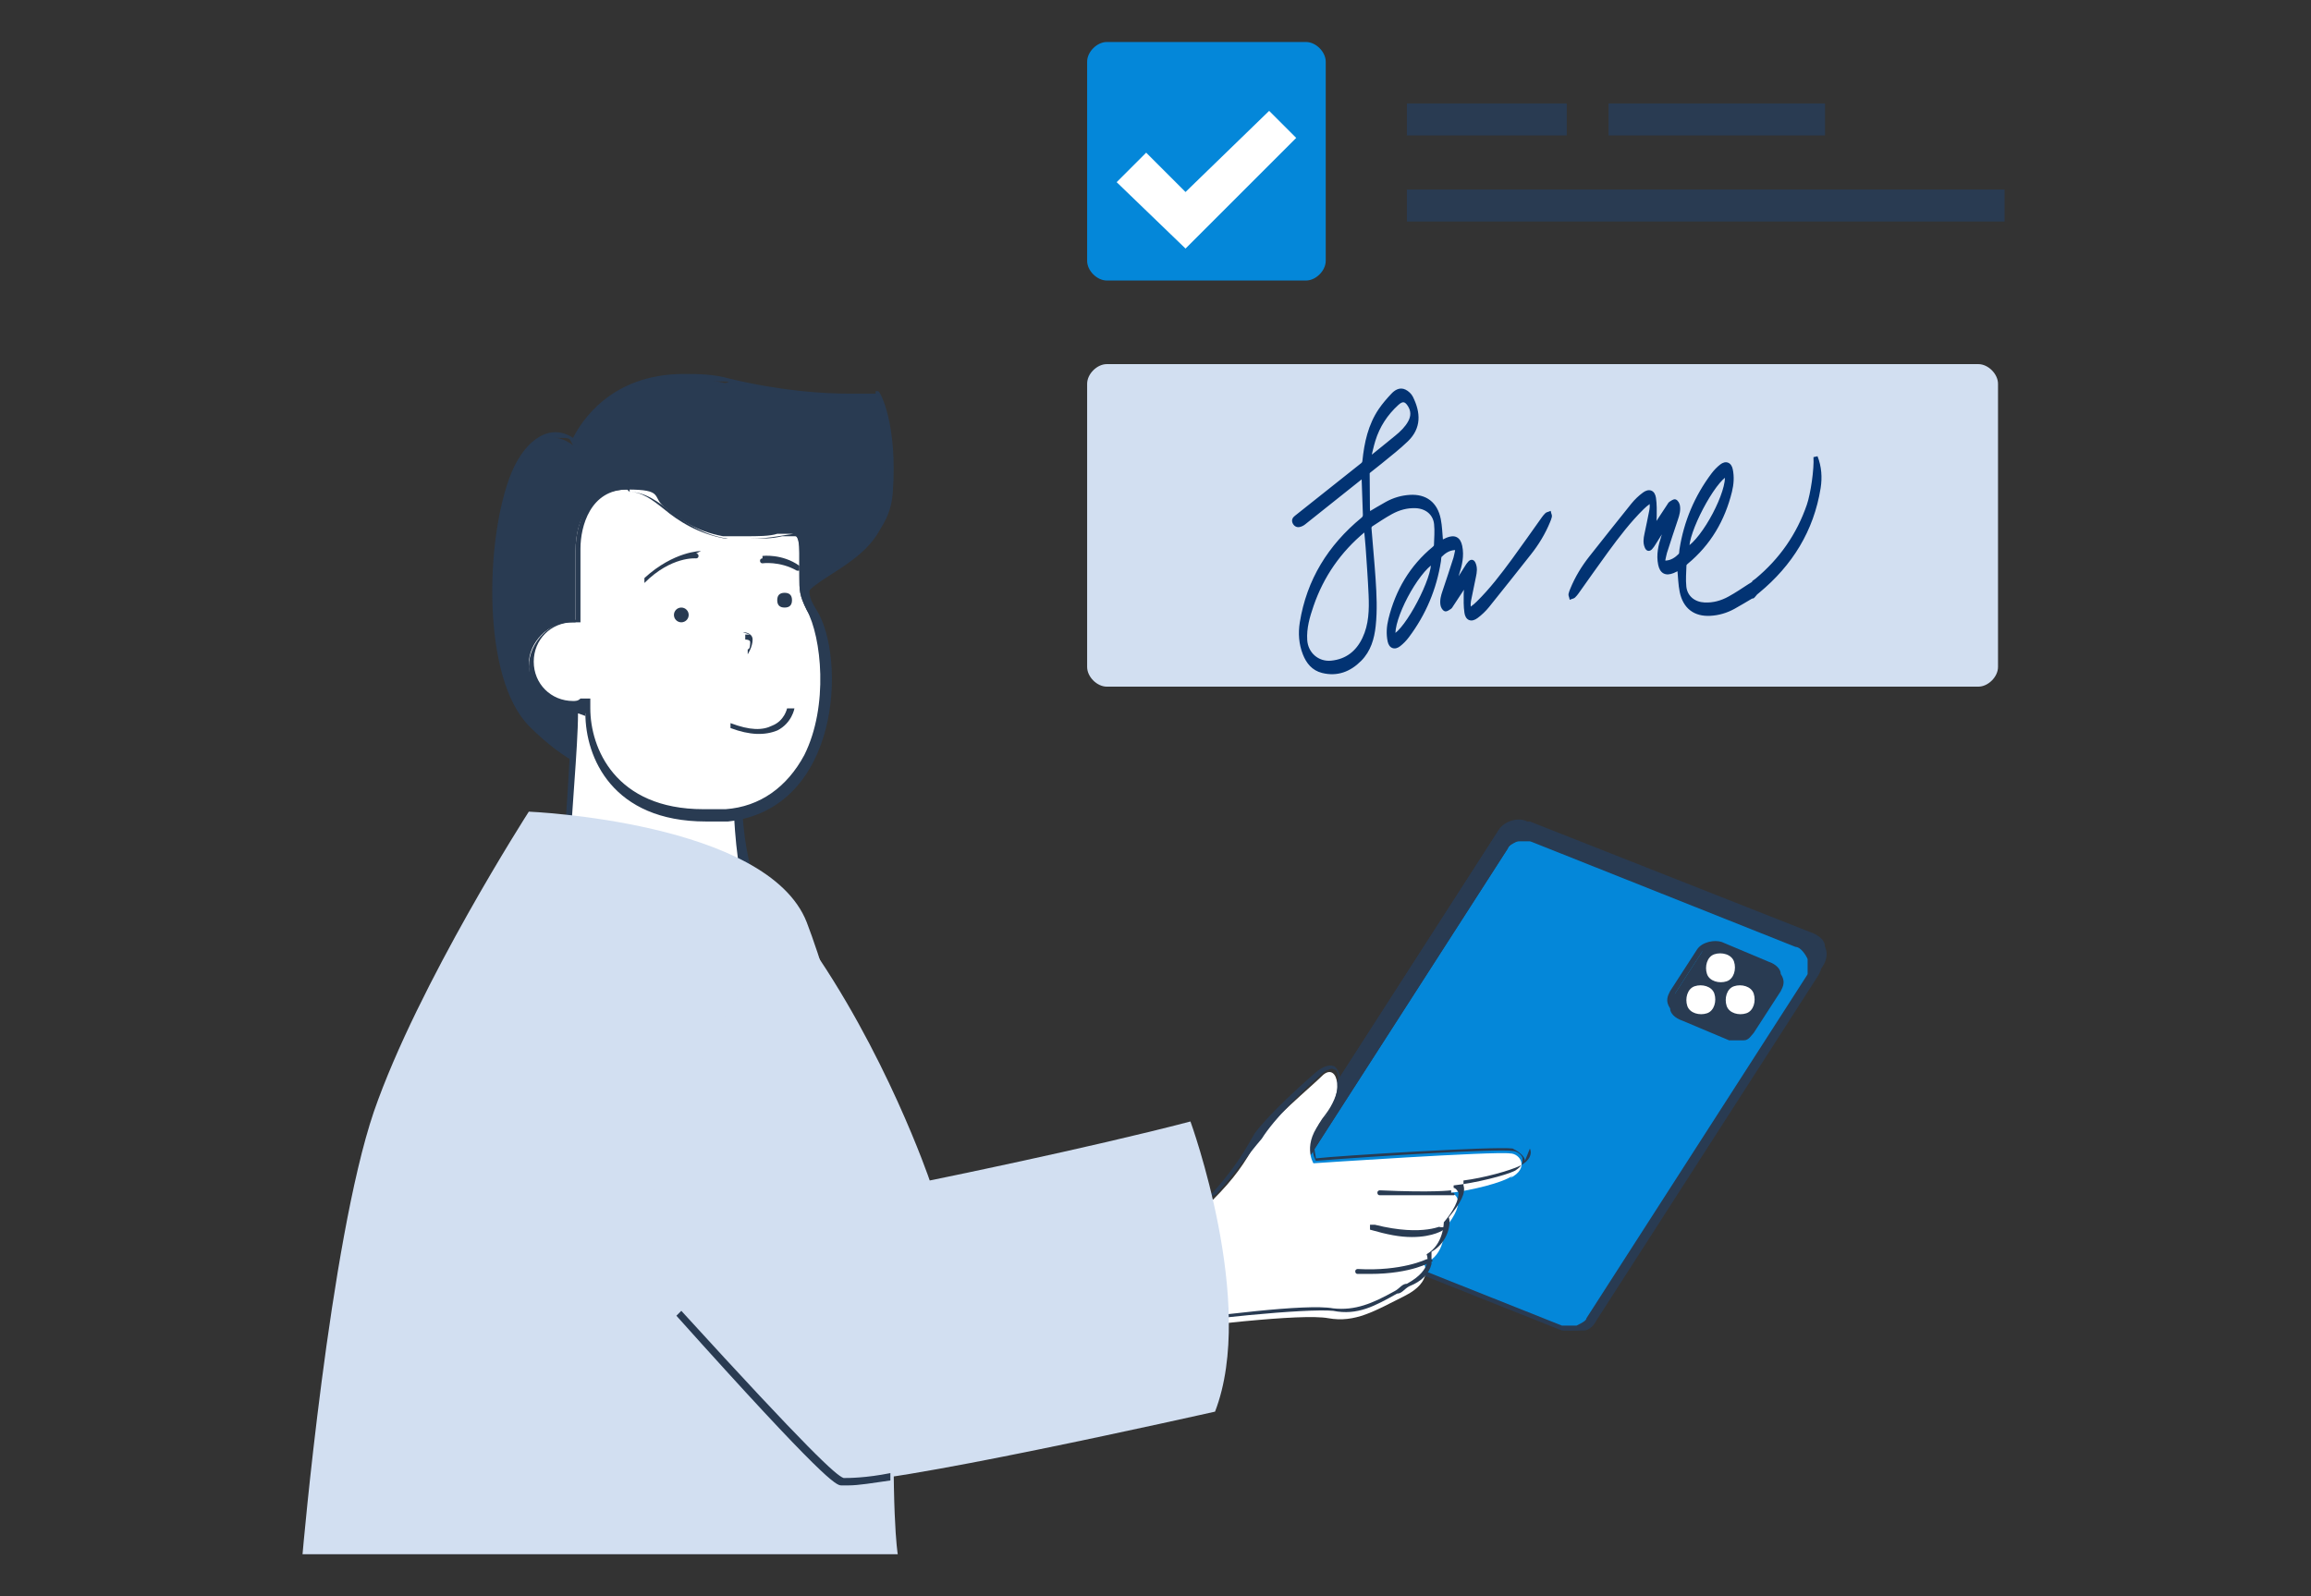 <svg width="550" height="380" viewBox="0 0 550 380" fill="none" xmlns="http://www.w3.org/2000/svg">
<rect x="0" y="0" width="550" height="380" fill="#333333" stroke="none"/>
<path d="M326.635 284.536C326.635 284.536 326.635 284.536 327.806 285.707C327.806 285.707 327.22 285.122 326.635 284.536Z" fill="#293B52"/>
<path d="M362.93 196.146C360.588 194.975 357.661 196.146 356.491 197.902L303.808 279.853C302.051 282.78 303.222 286.293 306.149 287.463L369.369 312.634C371.71 313.805 374.637 312.634 375.808 310.878L432.003 230.097C433.759 227.171 432.588 223.658 429.662 222.488L362.93 196.146Z" fill="#293B52"/>
<path d="M363.514 195.561C361.172 194.39 357.66 195.561 356.489 197.902L303.806 279.854C302.635 281.61 302.635 283.366 303.22 284.537C303.22 286.293 304.977 287.463 306.733 288.049L369.952 313.219C371.123 313.219 372.879 313.219 374.635 313.219C375.806 313.219 376.977 312.049 377.562 310.878L433.758 230.098C434.928 228.341 434.928 226.585 434.343 225.415C434.343 223.658 432.587 222.488 430.831 221.902L364.099 195.561H363.514ZM431.416 229.512L375.221 310.293C375.221 310.878 374.05 311.463 372.879 312.049C371.709 312.049 370.538 312.049 369.367 312.049L306.147 286.878C304.976 286.878 303.806 285.122 303.806 283.951C303.806 282.78 303.806 281.61 303.806 280.439L356.489 198.488C356.489 197.902 357.66 197.317 358.83 196.732C360.001 196.732 361.172 196.732 362.343 196.732L429.074 223.073C430.245 223.073 431.416 224.829 431.416 226C431.416 227.171 431.416 228.341 431.416 229.512Z" fill="#293B52"/>
<path d="M365.271 199.659C362.93 198.488 360.003 199.659 358.832 201.415L306.149 283.366C304.393 286.293 306.149 289.805 308.491 290.976L371.71 316.146C374.052 317.317 376.979 316.146 378.149 314.39L430.833 232.439C432.589 229.512 431.418 226 428.491 224.829L365.271 199.659Z" fill="#0487D9"/>
<path d="M365.272 199.073C362.93 197.902 360.003 199.073 358.247 201.415L305.564 283.366C304.393 284.537 304.393 286.293 304.979 288.049C304.979 289.805 306.735 290.976 308.491 291.561L371.711 316.732C372.881 316.732 374.052 316.732 375.223 316.732C376.979 316.732 378.15 315.561 378.735 314.39L431.418 232.439C432.589 231.268 432.589 229.512 432.003 227.756C432.003 226 430.247 224.829 428.491 224.244L365.272 199.073ZM430.833 232.439L378.15 314.39C376.979 316.146 374.638 316.732 372.296 316.146L309.076 290.976C307.905 290.976 306.735 289.219 306.149 288.049C306.149 286.878 306.149 285.122 306.149 283.951L358.832 202C359.418 200.829 360.588 200.244 361.759 200.244C362.345 200.244 363.515 200.244 364.101 200.244L427.32 225.415C428.491 225.415 429.662 227.171 430.247 228.341C430.247 229.512 430.247 231.268 430.247 232.439H430.833Z" fill="#293B52"/>
<path d="M365.857 199.073C363.516 197.902 360.003 199.073 358.833 201.415L306.149 283.366C304.979 285.122 304.979 286.878 305.564 288.049C305.564 289.805 307.32 290.976 309.076 291.561L372.296 316.732C373.467 316.732 375.223 316.732 376.979 316.732C378.15 316.732 379.321 315.561 379.906 314.39L432.589 232.439C433.76 230.683 433.76 228.927 433.174 227.756C433.174 226 431.418 224.829 429.662 224.244L366.443 199.073H365.857ZM430.248 231.854L377.564 313.805C377.564 314.39 376.394 314.976 375.223 315.561C374.052 315.561 372.881 315.561 371.711 315.561L308.491 290.39C307.32 290.39 306.149 288.634 306.149 287.463C306.149 286.293 306.149 285.122 306.149 283.951L358.833 202C358.833 201.415 360.003 200.829 361.174 200.244C362.345 200.244 363.516 200.244 364.686 200.244L427.906 225.415C429.077 225.415 430.248 227.171 430.248 228.341C430.248 229.512 430.248 230.683 430.248 231.854Z" fill="#293B52"/>
<path d="M409.758 224.829C408.001 224.244 405.66 224.829 405.075 226.585L398.636 236.536C397.465 238.878 398.636 241.219 400.392 242.39L411.514 247.073C413.27 247.658 415.611 247.073 416.197 245.317L422.636 235.366C423.806 233.024 422.636 230.683 420.88 229.512L409.758 224.829Z" fill="#293B52"/>
<path d="M409.758 224.244C408.001 223.658 405.075 224.244 403.904 226L397.465 235.951C396.88 237.122 396.294 238.293 397.465 240.049C397.465 241.219 398.636 242.39 400.392 242.976L411.514 247.658C412.684 247.658 413.855 247.658 415.026 247.658C416.197 247.658 416.782 246.488 417.367 245.902L423.807 235.951C424.392 234.78 424.977 233.61 423.807 231.854C423.807 230.683 422.636 229.512 420.88 228.927L409.758 224.244ZM422.051 234.78L415.611 244.732C415.611 244.732 414.441 245.902 413.855 245.902C413.27 245.902 412.099 245.902 411.514 245.902L400.392 241.219C399.221 241.219 398.636 240.049 398.636 239.463C398.636 238.293 398.636 237.707 398.636 236.536L405.075 226.585C405.075 226.585 406.245 225.415 406.831 225.415C407.416 225.415 408.587 225.415 409.172 225.415L420.294 230.098C421.465 230.098 422.051 231.268 422.051 231.854C422.051 233.024 422.051 233.61 422.051 234.78Z" fill="#293B52"/>
<path d="M408.003 227.171C406.247 227.756 405.662 230.097 406.247 231.854C406.833 233.61 409.174 234.195 410.93 233.61C412.686 233.024 413.272 230.683 412.686 228.927C412.101 227.171 409.759 226.585 408.003 227.171Z" fill="white"/>
<path d="M403.319 234.78C401.563 235.366 400.977 237.707 401.563 239.463C402.148 241.219 404.49 241.805 406.246 241.219C408.002 240.634 408.587 238.293 408.002 236.536C407.416 234.78 405.075 234.195 403.319 234.78Z" fill="white"/>
<path d="M412.685 234.78C410.928 235.366 410.343 237.707 410.929 239.463C411.514 241.219 413.855 241.805 415.611 241.219C417.367 240.634 417.953 238.293 417.367 236.536C416.782 234.78 414.441 234.195 412.685 234.78Z" fill="white"/>
<path d="M360.001 279.854C357.66 281.61 350.05 283.366 345.367 283.951C345.367 283.951 350.05 285.122 343.611 292.732C343.611 292.732 344.196 298.585 338.928 300.927C338.928 300.927 341.27 305.024 334.245 308.537C327.221 312.049 322.538 314.976 316.099 313.805C309.66 312.634 285.659 315.561 266.342 317.902C266.342 303.854 268.684 293.317 271.025 287.463C279.22 287.463 286.83 287.463 288.586 285.707C293.854 280.439 296.196 276.927 299.123 271.658C302.05 266.976 312.001 258.78 314.928 255.854C318.44 252.927 320.196 260.537 314.928 266.39C309.659 272.244 312.586 276.927 312.586 276.927C312.586 276.927 355.904 274 359.416 274.585C361.757 274.585 364.099 278.097 359.416 280.439L360.001 279.854Z" fill="white"/>
<path d="M362.93 276.341C362.93 275.171 361.173 274 360.003 273.414C355.905 272.829 317.856 275.171 313.173 275.756C313.173 274.585 311.417 271.073 315.515 265.805C319.612 261.122 319.612 255.854 317.856 254.097C317.271 253.512 316.1 253.512 314.929 254.097C314.929 254.097 313.759 254.683 313.173 255.268C309.076 258.78 301.466 265.805 298.539 269.902C295.612 275.171 293.271 278.683 288.588 283.951C287.417 285.122 280.393 285.707 272.198 285.707C280.393 285.707 288.588 285.707 289.759 283.951C294.441 278.683 296.783 275.171 300.295 271.073C303.222 266.39 310.246 259.366 314.344 255.854C314.344 255.854 315.515 254.683 316.1 254.683C317.271 254.097 317.271 254.683 317.856 254.683C319.027 255.854 319.027 260.536 315.515 265.219C310.247 271.658 313.173 276.341 313.173 276.341C327.807 275.171 357.076 273.415 360.003 274C361.173 274 362.344 275.171 362.344 275.756C362.344 276.927 362.344 277.512 360.588 278.683C358.247 279.854 351.222 281.61 345.954 282.195C345.954 282.195 345.954 282.195 345.954 282.78C345.954 282.78 346.539 282.78 347.125 283.951C347.125 284.536 347.125 286.878 343.612 290.975C343.612 290.975 343.612 296.244 339.515 298.585C339.515 298.585 341.271 302.097 334.832 305.61C333.661 305.61 333.076 306.78 331.905 307.366C326.637 310.293 322.539 312.049 317.271 311.463C310.832 310.293 288.588 313.219 275.71 314.975C273.954 314.975 271.027 314.975 267.515 316.146C267.515 316.146 267.515 316.146 267.515 316.732C286.832 313.805 310.832 311.463 317.271 312.049C323.125 313.219 327.222 310.878 332.49 307.951C333.661 307.951 334.246 306.78 335.417 306.195C338.344 305.024 340.1 303.268 340.686 300.927C340.686 299.756 340.686 298.585 340.686 298C344.783 295.658 345.369 290.975 344.783 289.805C347.71 286.293 348.881 283.951 348.295 282.195C348.295 282.195 348.295 281.61 348.295 281.024C352.978 280.439 359.417 278.683 361.759 277.512C364.1 276.341 364.686 274.585 364.1 273.414L362.93 276.341Z" fill="#293B52"/>
<path d="M343.612 291.561C343.612 291.561 338.929 294.487 327.222 291.561C327.222 291.561 326.637 291.561 326.051 291.561C326.051 291.561 326.051 292.146 326.051 292.731C330.149 293.902 333.076 294.487 336.003 294.487C341.271 294.487 343.612 292.731 343.612 292.731C343.612 292.731 344.198 292.731 343.612 292.146C343.612 292.146 343.027 292.146 342.441 292.146L343.612 291.561Z" fill="#293B52"/>
<path d="M345.367 283.366C345.367 283.366 341.269 283.951 328.391 283.366C328.391 283.366 327.806 283.366 327.806 283.951C327.806 283.951 327.806 284.537 328.391 284.537C330.733 284.537 333.074 284.537 334.83 284.537C343.025 284.537 345.952 284.537 345.952 284.537C345.952 284.537 346.538 284.536 345.952 283.951C345.952 283.951 345.952 283.951 345.367 283.951V283.366Z" fill="#293B52"/>
<path d="M339.513 299.756C339.513 299.756 333.659 302.683 323.123 302.097C323.123 302.097 322.538 302.097 322.538 302.683C322.538 302.683 322.537 303.268 323.123 303.268C324.294 303.268 324.879 303.268 326.05 303.268C336.001 303.268 340.684 300.341 340.684 300.341C340.684 300.341 341.269 300.341 340.684 299.756C340.684 299.756 340.098 299.756 339.513 299.756Z" fill="#293B52"/>
<path d="M173.269 91.366C144.001 84.341 136.39 106 136.39 106C118.244 92.537 110.049 157.512 126.44 173.317C152.196 199.073 176.781 179.756 190.244 169.805C203.708 159.268 190.83 151.658 190.83 144.049C190.83 137.024 210.732 134.683 211.318 118.878C212.489 103.073 207.805 94.878 207.805 94.878C207.805 94.878 193.757 96.634 172.683 91.366H173.269Z" fill="#293B52"/>
<path d="M208.389 93.707C208.389 93.707 206.047 93.707 201.95 93.707C196.096 93.707 186.145 93.122 173.852 90.195C169.754 89.024 166.242 89.024 162.73 89.024C145.169 89.024 138.144 100.732 136.388 104.244C131.12 100.732 125.266 104.244 121.754 112.439C115.315 128.244 114.73 161.61 125.852 172.732C134.632 181.512 143.998 185.61 153.949 185.61C168.583 185.61 181.462 175.658 190.242 169.219H190.828C200.779 161.024 197.267 154.585 194.34 149.317C193.169 146.976 191.998 144.634 191.998 142.293C191.998 139.951 195.51 137.61 199.023 135.268C204.876 131.171 211.901 126.488 212.486 117.122C213.657 101.317 209.559 93.122 208.974 93.122C208.974 93.122 208.974 93.122 208.389 93.122V93.707ZM210.73 118.293C210.73 127.073 203.12 131.756 197.852 135.268C193.754 138.195 190.242 139.951 190.242 143.463C190.242 145.805 191.413 148.146 193.169 151.073C196.096 156.341 199.023 161.61 190.242 168.634H189.657C181.462 175.658 168.583 185.024 153.949 185.024C139.315 185.024 135.218 180.927 127.023 172.146C117.071 162.195 116.486 130 123.51 113.024C125.267 108.927 128.193 104.244 132.291 104.244C136.389 104.244 135.218 104.244 136.388 106C136.388 106 136.388 106 136.974 106C136.974 105.415 142.827 90.78 162.145 90.78C181.462 90.78 169.169 90.78 173.267 91.951C191.998 96.634 204.876 95.463 207.803 95.463C208.389 97.219 211.315 104.829 210.73 118.293Z" fill="#293B52"/>
<path d="M176.781 204.927C170.927 204.927 145.171 202 134.634 202C134.634 197.317 136.976 176.244 136.39 168.049L175.025 182.098C175.025 185.024 175.025 194.976 176.196 204.927H176.781Z" fill="white"/>
<path d="M137.561 169.805L174.439 183.268C174.439 186.78 174.44 195.561 175.61 204.341C168.001 203.756 146.342 202 135.805 201.415C135.805 195.561 137.561 178 137.561 169.805ZM135.805 166.878C136.391 173.902 134.049 203.171 134.049 203.171C145.171 203.171 178.537 206.097 178.537 206.097C175.61 194.39 176.781 182.098 176.781 182.098L136.391 166.878H135.805Z" fill="#293B52"/>
<path d="M212.488 323.171C213.074 285.707 197.854 234.78 192 219.561C182.635 195.561 125.854 193.219 125.854 193.219C125.854 193.219 99.512 234.195 88.976 264.634C78.439 295.658 72 370 72 370H213.659C213.659 370 211.903 360.049 213.074 322.585L212.488 323.171Z" fill="#D2DFF1"/>
<path d="M167.415 193.805C145.171 193.805 139.317 178.585 139.317 169.219V168.049H138.147C137.562 168.049 136.976 168.049 135.805 168.049C130.537 168.049 125.854 163.366 125.854 158.097C125.854 152.829 130.537 148.146 135.805 148.146H136.976V146.976C136.976 142.878 136.976 138.78 136.976 135.854C136.976 134.097 136.976 132.341 136.976 131.171C136.976 123.561 140.488 116.536 149.269 116.536C158.049 116.536 155.122 118.293 158.049 120.634C161.561 123.561 165.659 126.488 172.098 127.658C173.854 127.658 175.61 127.658 177.366 127.658C180.293 127.658 183.22 127.658 184.976 127.073C186.147 127.073 187.318 127.073 187.903 127.073C189.074 127.073 190.244 127.073 190.244 131.756C190.244 136.439 190.244 135.854 190.244 137.61C190.244 140.537 190.244 141.707 192 145.219C196.098 151.658 197.854 168.049 191.415 180.927C187.318 189.122 180.293 193.805 171.513 194.39C169.757 194.39 168.001 194.39 166.245 194.39L167.415 193.805Z" fill="white"/>
<path d="M149.854 117.122C152.781 117.122 155.122 118.878 158.049 121.219C161.561 124.146 166.244 127.073 172.683 128.244C174.44 128.244 176.196 128.244 177.952 128.244C181.464 128.244 183.805 128.244 186.147 127.658C187.318 127.658 188.488 127.658 189.074 127.658C189.659 127.658 190.244 127.658 190.244 131.171C190.244 134.683 190.244 135.268 190.244 137.024C190.244 140.536 190.244 141.707 192 145.219C195.513 151.658 197.269 168.049 191.415 179.756C187.318 187.366 180.879 192.049 172.683 192.634C170.927 192.634 169.171 192.634 167.415 192.634C146.342 192.634 140.488 178 140.488 168.634V166.293H138.147C137.562 166.878 136.976 166.878 136.391 166.878C131.122 166.878 127.025 162.78 127.025 157.512C127.025 152.244 131.122 148.146 136.391 148.146H138.147V146.39C138.147 142.293 138.147 138.195 138.147 135.268C138.147 133.512 138.147 131.756 138.147 130.585C138.147 125.317 140.488 116.536 149.269 116.536L149.854 117.122ZM149.854 115.366C140.488 115.366 136.976 123.561 136.976 131.171C136.976 138.78 136.976 140.537 136.976 147.561C131.122 147.561 125.854 152.829 125.854 158.683C125.854 164.537 130.537 169.805 136.976 169.805C143.415 169.805 138.732 169.805 139.317 169.805C139.317 180.341 145.757 195.561 168.001 195.561C190.245 195.561 171.513 195.561 173.269 195.561C200.196 192.634 201.367 156.341 194.342 145.219C191.415 140.537 193.171 141.122 193.171 132.341C193.171 123.561 192.001 127.073 189.659 127.073C187.318 127.073 183.805 128.244 178.537 128.244C173.269 128.244 175.025 128.244 173.269 128.244C161.562 126.488 157.464 117.122 149.854 117.122V115.366Z" fill="#293B52"/>
<path d="M181.464 132.927C181.464 132.927 180.878 132.927 180.878 133.512C180.878 133.512 180.878 134.098 181.464 134.098C181.464 134.098 185.561 133.512 189.659 135.854C189.659 135.854 189.659 135.854 190.244 135.854C190.244 135.854 190.244 135.268 190.244 134.683C186.147 131.756 181.464 132.341 181.464 132.341V132.927Z" fill="#293B52"/>
<path d="M166.828 131.171C166.828 131.171 160.389 131.171 153.365 137.61C153.365 137.61 153.365 138.195 153.365 138.78C159.804 132.341 165.657 132.927 165.657 132.927C165.657 132.927 166.243 132.927 166.243 132.342C166.243 132.342 166.243 131.756 165.657 131.756L166.828 131.171Z" fill="#293B52"/>
<path d="M162.147 148.146C163.117 148.146 163.903 147.36 163.903 146.39C163.903 145.42 163.117 144.634 162.147 144.634C161.177 144.634 160.391 145.42 160.391 146.39C160.391 147.36 161.177 148.146 162.147 148.146Z" fill="#293B52"/>
<path d="M186.732 141.122C185.561 141.122 184.976 141.707 184.976 142.878C184.976 144.049 185.561 144.634 186.732 144.634C187.903 144.634 188.488 144.049 188.488 142.878C188.488 141.707 187.903 141.122 186.732 141.122Z" fill="#293B52"/>
<path d="M178.535 151.073C178.535 151.073 177.95 151.073 177.365 151.073C177.365 151.073 177.365 151.658 177.365 152.244C177.365 152.244 178.535 152.244 178.535 152.829C178.535 153.415 178.535 154.585 177.95 154.585C177.95 154.585 177.95 155.171 177.95 155.756C177.95 155.756 179.121 154 179.121 152.244C179.121 151.073 177.95 150.488 176.779 150.488L178.535 151.073Z" fill="#293B52"/>
<path d="M161.562 312.049C178.537 330.78 197.269 351.268 200.196 352.439C206.05 354.78 289.172 336.049 289.172 336.049C299.123 310.292 283.318 266.976 283.318 266.976C258.733 273.415 221.269 281.024 221.269 281.024C221.269 281.024 210.733 250 191.415 223.073C186.147 215.463 137.562 285.707 161.562 312.049Z" fill="#D2DFF1"/>
<path d="M211.903 352.439C207.806 353.024 204.293 353.61 201.952 353.61C199.61 353.61 200.781 353.61 200.196 353.61C199.025 353.61 196.098 352.439 160.976 313.219L162.147 312.049C192.586 345.415 199.025 351.268 200.781 351.854C201.952 351.854 206.049 351.854 211.903 350.683V352.439Z" fill="#293B52"/>
<path d="M187.316 168.634H189.072C189.072 168.634 188.487 172.146 184.975 173.902C182.048 175.073 178.535 175.073 173.853 173.317V172.146C178.535 173.902 181.462 173.902 183.804 172.731C186.731 171.561 187.316 168.634 187.316 168.634Z" fill="#293B52"/>
<path d="M477.073 45.122H334.829V52.732H477.073V45.122Z" fill="#293B52"/>
<path d="M434.341 24.634H382.829V32.244H434.341V24.634Z" fill="#293B52"/>
<path d="M372.878 24.634H334.829V32.244H372.878V24.634Z" fill="#293B52"/>
<path d="M263.414 10H310.829C313.17 10 315.512 12.341 315.512 14.683V62.098C315.512 64.439 313.17 66.78 310.829 66.78H263.414C261.072 66.78 258.731 64.439 258.731 62.098V14.683C258.731 12.341 261.072 10 263.414 10Z" fill="#0487D9"/>
<path d="M282.146 45.707L272.78 36.342L265.755 43.366L282.146 59.171L308.487 32.829L302.048 26.39L282.146 45.707Z" fill="white"/>
<path d="M263.414 86.683H470.829C473.17 86.683 475.512 89.024 475.512 91.366V158.78C475.512 161.122 473.17 163.463 470.829 163.463H263.414C261.072 163.463 258.731 161.122 258.731 158.78V91.366C258.731 89.024 261.072 86.683 263.414 86.683Z" fill="#D2DFF1"/>
<mask id="path-38-outside-1_3240_39124" maskUnits="userSpaceOnUse" x="307" y="92" width="127" height="69" fill="black">
<rect fill="white" x="307" y="92" width="127" height="69"/>
<path d="M325.646 122.495C327.196 121.585 328.628 120.7 330.103 119.892C331.795 118.965 333.627 118.42 335.561 118.307C339.217 118.093 341.634 119.908 342.389 123.6C342.74 125.313 342.762 127.092 342.934 128.841C342.944 128.943 342.955 129.045 342.972 129.202C343.511 128.934 343.985 128.657 344.49 128.454C346.17 127.775 347.136 128.3 347.504 130.048C347.986 132.334 347.467 134.508 346.765 136.662C346.378 137.848 345.969 139.028 345.691 140.283C345.816 140.122 345.956 139.97 346.065 139.799C347.07 138.214 348.066 136.623 349.074 135.039C349.299 134.687 349.521 134.321 349.81 134.024C350.205 133.617 350.476 133.69 350.707 134.209C351.144 135.191 350.991 136.188 350.78 137.19C350.371 139.128 349.961 141.065 349.585 143.008C349.494 143.479 349.497 143.976 349.523 144.457C349.552 145.001 349.818 145.156 350.261 144.852C350.806 144.479 351.314 144.041 351.785 143.577C354.958 140.46 357.643 136.938 360.261 133.371C362.669 130.09 364.989 126.747 367.355 123.436C367.585 123.113 367.839 122.799 368.126 122.526C368.266 122.393 368.506 122.364 368.7 122.288C368.753 122.506 368.882 122.739 368.842 122.938C368.765 123.323 368.608 123.695 368.458 124.061C367.325 126.84 365.781 129.379 363.911 131.731C360.607 135.888 357.333 140.07 353.992 144.198C353.222 145.15 352.307 146.029 351.317 146.752C350.145 147.607 349.232 147.246 349.02 145.815C348.803 144.347 348.832 142.836 348.849 141.344C348.859 140.431 349.049 139.519 349.182 138.404C348.949 138.706 348.827 138.845 348.726 138.998C347.618 140.676 346.514 142.358 345.407 144.036C345.285 144.22 345.181 144.448 345.006 144.559C344.675 144.768 344.191 145.131 343.967 145.025C343.65 144.874 343.387 144.377 343.32 143.991C343.135 142.927 343.419 141.907 343.766 140.89C344.67 138.244 345.531 135.584 346.388 132.922C346.562 132.38 346.625 131.804 346.768 131.251C346.913 130.685 346.625 130.425 346.127 130.458C344.743 130.548 343.646 131.285 342.724 132.224C342.454 132.499 342.508 133.099 342.436 133.554C341.407 140.122 338.896 146.08 334.895 151.41C334.331 152.162 333.654 152.865 332.911 153.442C331.903 154.225 331.016 153.879 330.747 152.629C330.375 150.9 330.506 149.156 330.926 147.453C332.584 140.727 335.914 135.003 341.331 130.541C341.534 130.373 341.76 130.09 341.767 129.854C341.819 128.141 341.977 126.409 341.797 124.715C341.529 122.195 339.549 120.595 336.959 120.477C334.824 120.381 332.846 120.949 331.017 121.954C329.388 122.85 327.837 123.891 326.28 124.91C326.062 125.053 325.879 125.451 325.899 125.714C326.21 129.756 326.613 133.79 326.88 137.834C327.126 141.551 327.307 145.281 326.903 148.997C326.58 151.956 325.776 154.771 323.592 156.97C321.151 159.427 318.228 160.582 314.751 159.712C312.594 159.172 311.327 157.607 310.542 155.612C309.603 153.225 309.436 150.733 309.835 148.256C311.45 138.215 316.482 130.111 324.317 123.649C324.719 123.318 324.874 122.998 324.853 122.483C324.73 119.468 324.642 116.45 324.54 113.434C324.539 113.396 324.503 113.359 324.438 113.235C324.242 113.372 324.047 113.49 323.87 113.632C319.343 117.24 314.822 120.855 310.286 124.452C309.973 124.701 309.569 124.9 309.179 124.974C308.67 125.071 308.272 124.774 308.075 124.301C307.874 123.819 308.1 123.488 308.493 123.176C313.741 119.015 318.978 114.839 324.226 110.677C324.543 110.425 324.698 110.175 324.741 109.755C325.181 105.467 326.077 101.299 328.546 97.651C329.409 96.377 330.437 95.198 331.495 94.073C332.214 93.309 333.174 92.657 334.281 93.2C334.897 93.502 335.516 94.079 335.816 94.686C337.632 98.365 337.735 101.752 334.748 104.666C332.773 106.591 330.547 108.265 328.42 110.036C327.568 110.744 326.67 111.399 325.814 112.102C325.647 112.239 325.47 112.487 325.47 112.683C325.472 115.458 325.5 118.233 325.535 121.008C325.54 121.484 325.604 121.96 325.646 122.495ZM325.099 125.832C324.803 126.048 324.639 126.154 324.49 126.277C318.711 131.079 314.578 137.014 312.147 144.082C311.223 146.768 310.426 149.497 310.613 152.403C310.826 155.702 313.557 158.104 316.861 157.774C320.586 157.402 323.139 155.352 324.698 152.075C326.281 148.748 326.37 145.164 326.214 141.584C326.05 137.823 325.768 134.066 325.513 130.309C325.415 128.863 325.248 127.421 325.099 125.832ZM325.743 109.139C325.82 109.172 325.896 109.205 325.972 109.238C326.077 109.168 326.19 109.106 326.288 109.027C328.34 107.371 330.405 105.731 332.436 104.05C333.667 103.032 334.823 101.931 335.593 100.503C336.333 99.131 336.347 97.773 335.511 96.432C334.633 95.025 333.71 94.896 332.492 96.003C329.81 98.438 327.896 101.366 326.838 104.814C326.403 106.234 326.104 107.696 325.743 109.139ZM331.643 151.55C334.898 150.152 341.521 137.519 341.068 133.647C336.995 136.026 330.985 147.399 331.643 151.55Z"/>
<path fill-rule="evenodd" clip-rule="evenodd" d="M416.987 141.911C415.437 142.82 414.005 143.705 412.53 144.513C410.837 145.44 409.005 145.985 407.072 146.098C403.416 146.313 400.998 144.497 400.243 140.805C399.893 139.092 399.87 137.313 399.699 135.564C399.689 135.462 399.677 135.36 399.661 135.204C399.122 135.472 398.647 135.748 398.143 135.952C396.463 136.63 395.497 136.105 395.128 134.357C394.647 132.072 395.166 129.897 395.868 127.743C396.255 126.557 396.663 125.377 396.942 124.122C396.816 124.283 396.676 124.435 396.568 124.606C395.563 126.191 394.566 127.782 393.558 129.366C393.334 129.719 393.112 130.085 392.823 130.381C392.428 130.788 392.156 130.715 391.926 130.196C391.489 129.214 391.641 128.217 391.853 127.215L391.887 127.052C392.285 125.169 392.682 123.286 393.047 121.397C393.138 120.926 393.136 120.429 393.11 119.948C393.08 119.404 392.815 119.249 392.371 119.553C391.827 119.926 391.318 120.365 390.847 120.828C387.675 123.946 384.99 127.467 382.372 131.035C379.964 134.315 377.643 137.658 375.278 140.97C375.047 141.292 374.793 141.606 374.507 141.879C374.367 142.012 374.127 142.041 373.932 142.117C373.88 141.899 373.751 141.667 373.791 141.467C373.868 141.082 374.025 140.711 374.175 140.344C375.308 137.566 376.852 135.026 378.721 132.674C382.026 128.517 385.299 124.335 388.641 120.207C389.411 119.255 390.326 118.376 391.315 117.654C392.487 116.798 393.4 117.159 393.612 118.591C393.83 120.058 393.8 121.57 393.783 123.061C393.773 123.975 393.584 124.886 393.451 126.001C393.683 125.7 393.805 125.561 393.906 125.408C395.014 123.729 396.118 122.048 397.226 120.369C397.347 120.185 397.452 119.958 397.627 119.847C397.958 119.637 398.442 119.274 398.665 119.381C398.982 119.532 399.245 120.028 399.312 120.415C399.497 121.478 399.214 122.498 398.866 123.515C397.962 126.161 397.101 128.822 396.245 131.483C396.071 132.025 396.007 132.601 395.865 133.154C395.72 133.72 396.008 133.98 396.506 133.948C397.89 133.857 398.986 133.12 399.908 132.181C400.179 131.906 400.125 131.306 400.196 130.851C401.226 124.284 403.737 118.326 407.737 112.995C408.301 112.244 408.979 111.54 409.721 110.963C410.73 110.18 411.617 110.526 411.886 111.777C412.257 113.506 412.127 115.249 411.707 116.952C410.049 123.678 406.719 129.402 401.302 133.865C401.098 134.032 400.873 134.316 400.865 134.551C400.813 136.265 400.656 137.996 400.836 139.69C401.103 142.211 403.084 143.811 405.674 143.928C407.809 144.024 409.786 143.457 411.615 142.451C413.245 141.555 414.796 140.515 416.353 139.495C416.57 139.352 417.554 138.836 417.534 138.573C417.83 138.357 417.994 138.251 418.142 138.128C423.922 133.326 428.055 127.392 430.486 120.323C431.409 117.637 432.278 111.699 432.09 108.793C433.029 111.18 433.196 113.672 432.798 116.149C431.182 126.19 426.15 134.294 418.315 140.756C418.31 140.28 417.029 142.445 416.987 141.911ZM410.989 112.855C407.734 114.253 401.111 126.886 401.565 130.758C405.638 128.38 411.648 117.006 410.989 112.855Z"/>
</mask>
<path d="M325.646 122.495C327.196 121.585 328.628 120.7 330.103 119.892C331.795 118.965 333.627 118.42 335.561 118.307C339.217 118.093 341.634 119.908 342.389 123.6C342.74 125.313 342.762 127.092 342.934 128.841C342.944 128.943 342.955 129.045 342.972 129.202C343.511 128.934 343.985 128.657 344.49 128.454C346.17 127.775 347.136 128.3 347.504 130.048C347.986 132.334 347.467 134.508 346.765 136.662C346.378 137.848 345.969 139.028 345.691 140.283C345.816 140.122 345.956 139.97 346.065 139.799C347.07 138.214 348.066 136.623 349.074 135.039C349.299 134.687 349.521 134.321 349.81 134.024C350.205 133.617 350.476 133.69 350.707 134.209C351.144 135.191 350.991 136.188 350.78 137.19C350.371 139.128 349.961 141.065 349.585 143.008C349.494 143.479 349.497 143.976 349.523 144.457C349.552 145.001 349.818 145.156 350.261 144.852C350.806 144.479 351.314 144.041 351.785 143.577C354.958 140.46 357.643 136.938 360.261 133.371C362.669 130.09 364.989 126.747 367.355 123.436C367.585 123.113 367.839 122.799 368.126 122.526C368.266 122.393 368.506 122.364 368.7 122.288C368.753 122.506 368.882 122.739 368.842 122.938C368.765 123.323 368.608 123.695 368.458 124.061C367.325 126.84 365.781 129.379 363.911 131.731C360.607 135.888 357.333 140.07 353.992 144.198C353.222 145.15 352.307 146.029 351.317 146.752C350.145 147.607 349.232 147.246 349.02 145.815C348.803 144.347 348.832 142.836 348.849 141.344C348.859 140.431 349.049 139.519 349.182 138.404C348.949 138.706 348.827 138.845 348.726 138.998C347.618 140.676 346.514 142.358 345.407 144.036C345.285 144.22 345.181 144.448 345.006 144.559C344.675 144.768 344.191 145.131 343.967 145.025C343.65 144.874 343.387 144.377 343.32 143.991C343.135 142.927 343.419 141.907 343.766 140.89C344.67 138.244 345.531 135.584 346.388 132.922C346.562 132.38 346.625 131.804 346.768 131.251C346.913 130.685 346.625 130.425 346.127 130.458C344.743 130.548 343.646 131.285 342.724 132.224C342.454 132.499 342.508 133.099 342.436 133.554C341.407 140.122 338.896 146.08 334.895 151.41C334.331 152.162 333.654 152.865 332.911 153.442C331.903 154.225 331.016 153.879 330.747 152.629C330.375 150.9 330.506 149.156 330.926 147.453C332.584 140.727 335.914 135.003 341.331 130.541C341.534 130.373 341.76 130.09 341.767 129.854C341.819 128.141 341.977 126.409 341.797 124.715C341.529 122.195 339.549 120.595 336.959 120.477C334.824 120.381 332.846 120.949 331.017 121.954C329.388 122.85 327.837 123.891 326.28 124.91C326.062 125.053 325.879 125.451 325.899 125.714C326.21 129.756 326.613 133.79 326.88 137.834C327.126 141.551 327.307 145.281 326.903 148.997C326.58 151.956 325.776 154.771 323.592 156.97C321.151 159.427 318.228 160.582 314.751 159.712C312.594 159.172 311.327 157.607 310.542 155.612C309.603 153.225 309.436 150.733 309.835 148.256C311.45 138.215 316.482 130.111 324.317 123.649C324.719 123.318 324.874 122.998 324.853 122.483C324.73 119.468 324.642 116.45 324.54 113.434C324.539 113.396 324.503 113.359 324.438 113.235C324.242 113.372 324.047 113.49 323.87 113.632C319.343 117.24 314.822 120.855 310.286 124.452C309.973 124.701 309.569 124.9 309.179 124.974C308.67 125.071 308.272 124.774 308.075 124.301C307.874 123.819 308.1 123.488 308.493 123.176C313.741 119.015 318.978 114.839 324.226 110.677C324.543 110.425 324.698 110.175 324.741 109.755C325.181 105.467 326.077 101.299 328.546 97.651C329.409 96.377 330.437 95.198 331.495 94.073C332.214 93.309 333.174 92.657 334.281 93.2C334.897 93.502 335.516 94.079 335.816 94.686C337.632 98.365 337.735 101.752 334.748 104.666C332.773 106.591 330.547 108.265 328.42 110.036C327.568 110.744 326.67 111.399 325.814 112.102C325.647 112.239 325.47 112.487 325.47 112.683C325.472 115.458 325.5 118.233 325.535 121.008C325.54 121.484 325.604 121.96 325.646 122.495ZM325.099 125.832C324.803 126.048 324.639 126.154 324.49 126.277C318.711 131.079 314.578 137.014 312.147 144.082C311.223 146.768 310.426 149.497 310.613 152.403C310.826 155.702 313.557 158.104 316.861 157.774C320.586 157.402 323.139 155.352 324.698 152.075C326.281 148.748 326.37 145.164 326.214 141.584C326.05 137.823 325.768 134.066 325.513 130.309C325.415 128.863 325.248 127.421 325.099 125.832ZM325.743 109.139C325.82 109.172 325.896 109.205 325.972 109.238C326.077 109.168 326.19 109.106 326.288 109.027C328.34 107.371 330.405 105.731 332.436 104.05C333.667 103.032 334.823 101.931 335.593 100.503C336.333 99.131 336.347 97.773 335.511 96.432C334.633 95.025 333.71 94.896 332.492 96.003C329.81 98.438 327.896 101.366 326.838 104.814C326.403 106.234 326.104 107.696 325.743 109.139ZM331.643 151.55C334.898 150.152 341.521 137.519 341.068 133.647C336.995 136.026 330.985 147.399 331.643 151.55Z" fill="#023373"/>
<path fill-rule="evenodd" clip-rule="evenodd" d="M416.987 141.911C415.437 142.82 414.005 143.705 412.53 144.513C410.837 145.44 409.005 145.985 407.072 146.098C403.416 146.313 400.998 144.497 400.243 140.805C399.893 139.092 399.87 137.313 399.699 135.564C399.689 135.462 399.677 135.36 399.661 135.204C399.122 135.472 398.647 135.748 398.143 135.952C396.463 136.63 395.497 136.105 395.128 134.357C394.647 132.072 395.166 129.897 395.868 127.743C396.255 126.557 396.663 125.377 396.942 124.122C396.816 124.283 396.676 124.435 396.568 124.606C395.563 126.191 394.566 127.782 393.558 129.366C393.334 129.719 393.112 130.085 392.823 130.381C392.428 130.788 392.156 130.715 391.926 130.196C391.489 129.214 391.641 128.217 391.853 127.215L391.887 127.052C392.285 125.169 392.682 123.286 393.047 121.397C393.138 120.926 393.136 120.429 393.11 119.948C393.08 119.404 392.815 119.249 392.371 119.553C391.827 119.926 391.318 120.365 390.847 120.828C387.675 123.946 384.99 127.467 382.372 131.035C379.964 134.315 377.643 137.658 375.278 140.97C375.047 141.292 374.793 141.606 374.507 141.879C374.367 142.012 374.127 142.041 373.932 142.117C373.88 141.899 373.751 141.667 373.791 141.467C373.868 141.082 374.025 140.711 374.175 140.344C375.308 137.566 376.852 135.026 378.721 132.674C382.026 128.517 385.299 124.335 388.641 120.207C389.411 119.255 390.326 118.376 391.315 117.654C392.487 116.798 393.4 117.159 393.612 118.591C393.83 120.058 393.8 121.57 393.783 123.061C393.773 123.975 393.584 124.886 393.451 126.001C393.683 125.7 393.805 125.561 393.906 125.408C395.014 123.729 396.118 122.048 397.226 120.369C397.347 120.185 397.452 119.958 397.627 119.847C397.958 119.637 398.442 119.274 398.665 119.381C398.982 119.532 399.245 120.028 399.312 120.415C399.497 121.478 399.214 122.498 398.866 123.515C397.962 126.161 397.101 128.822 396.245 131.483C396.071 132.025 396.007 132.601 395.865 133.154C395.72 133.72 396.008 133.98 396.506 133.948C397.89 133.857 398.986 133.12 399.908 132.181C400.179 131.906 400.125 131.306 400.196 130.851C401.226 124.284 403.737 118.326 407.737 112.995C408.301 112.244 408.979 111.54 409.721 110.963C410.73 110.18 411.617 110.526 411.886 111.777C412.257 113.506 412.127 115.249 411.707 116.952C410.049 123.678 406.719 129.402 401.302 133.865C401.098 134.032 400.873 134.316 400.865 134.551C400.813 136.265 400.656 137.996 400.836 139.69C401.103 142.211 403.084 143.811 405.674 143.928C407.809 144.024 409.786 143.457 411.615 142.451C413.245 141.555 414.796 140.515 416.353 139.495C416.57 139.352 417.554 138.836 417.534 138.573C417.83 138.357 417.994 138.251 418.142 138.128C423.922 133.326 428.055 127.392 430.486 120.323C431.409 117.637 432.278 111.699 432.09 108.793C433.029 111.18 433.196 113.672 432.798 116.149C431.182 126.19 426.15 134.294 418.315 140.756C418.31 140.28 417.029 142.445 416.987 141.911ZM410.989 112.855C407.734 114.253 401.111 126.886 401.565 130.758C405.638 128.38 411.648 117.006 410.989 112.855Z" fill="#023373"/>
<path d="M392.097 127.266C392.109 127.212 392.12 127.158 392.132 127.104L391.643 127.001C391.631 127.055 391.62 127.109 391.608 127.163L392.097 127.266ZM325.646 122.495L325.147 122.533L325.209 123.33L325.898 122.926L325.646 122.495ZM330.103 119.892L329.862 119.454L329.862 119.454L330.103 119.892ZM335.561 118.307L335.532 117.808L335.532 117.808L335.561 118.307ZM342.389 123.6L341.899 123.7L341.899 123.7L342.389 123.6ZM342.934 128.841L343.431 128.793L343.431 128.793L342.934 128.841ZM342.972 129.202L342.475 129.255L342.551 129.97L343.195 129.649L342.972 129.202ZM344.49 128.454L344.677 128.917L344.677 128.917L344.49 128.454ZM347.504 130.048L347.015 130.151L347.015 130.151L347.504 130.048ZM346.765 136.662L347.24 136.817L347.24 136.817L346.765 136.662ZM345.691 140.283L345.203 140.174L346.085 140.59L345.691 140.283ZM346.065 139.799L345.642 139.532L345.642 139.532L346.065 139.799ZM349.074 135.039L349.496 135.307L349.496 135.307L349.074 135.039ZM349.81 134.024L350.168 134.372L350.168 134.372L349.81 134.024ZM350.707 134.209L351.164 134.006L351.164 134.006L350.707 134.209ZM350.78 137.19L351.269 137.294L351.269 137.294L350.78 137.19ZM349.585 143.008L350.076 143.103L350.076 143.103L349.585 143.008ZM349.523 144.457L350.022 144.43L350.022 144.43L349.523 144.457ZM350.261 144.852L349.979 144.44L349.979 144.44L350.261 144.852ZM351.785 143.577L351.435 143.221L351.435 143.221L351.785 143.577ZM360.261 133.371L359.858 133.075L359.858 133.075L360.261 133.371ZM367.355 123.436L367.762 123.726L367.762 123.726L367.355 123.436ZM368.126 122.526L368.471 122.888L368.471 122.888L368.126 122.526ZM368.7 122.288L369.186 122.171L369.052 121.614L368.519 121.822L368.7 122.288ZM368.842 122.938L369.332 123.036L369.332 123.036L368.842 122.938ZM368.458 124.061L368.921 124.25L368.921 124.25L368.458 124.061ZM363.911 131.731L364.303 132.042L364.303 132.042L363.911 131.731ZM353.992 144.198L354.381 144.513L354.381 144.513L353.992 144.198ZM351.317 146.752L351.022 146.348L351.022 146.348L351.317 146.752ZM349.02 145.815L349.515 145.741L349.515 145.741L349.02 145.815ZM348.849 141.344L348.349 141.339L348.349 141.339L348.849 141.344ZM349.182 138.404L349.679 138.463L349.894 136.663L348.786 138.098L349.182 138.404ZM348.726 138.998L348.309 138.722L348.309 138.722L348.726 138.998ZM345.407 144.036L344.989 143.761L344.989 143.761L345.407 144.036ZM345.006 144.559L344.738 144.136L344.738 144.136L345.006 144.559ZM343.967 145.025L344.182 144.573L344.182 144.573L343.967 145.025ZM343.32 143.991L343.813 143.905L343.813 143.905L343.32 143.991ZM343.766 140.89L344.24 141.052L344.24 141.052L343.766 140.89ZM346.388 132.922L346.864 133.075L346.864 133.075L346.388 132.922ZM346.768 131.251L347.252 131.375L347.252 131.375L346.768 131.251ZM346.127 130.458L346.159 130.957L346.159 130.957L346.127 130.458ZM342.724 132.224L343.081 132.574L343.081 132.574L342.724 132.224ZM342.436 133.554L342.93 133.632L342.93 133.632L342.436 133.554ZM334.895 151.41L335.295 151.71L335.295 151.71L334.895 151.41ZM332.911 153.442L333.218 153.837L333.218 153.837L332.911 153.442ZM330.747 152.629L330.258 152.734L330.258 152.734L330.747 152.629ZM330.926 147.453L330.44 147.333L330.44 147.333L330.926 147.453ZM341.331 130.541L341.013 130.155L341.013 130.155L341.331 130.541ZM341.767 129.854L342.267 129.869L342.267 129.869L341.767 129.854ZM341.797 124.715L341.3 124.768L341.3 124.768L341.797 124.715ZM336.959 120.477L336.936 120.977L336.936 120.977L336.959 120.477ZM331.017 121.954L330.777 121.516L330.777 121.516L331.017 121.954ZM326.28 124.91L326.006 124.492L326.006 124.492L326.28 124.91ZM325.899 125.714L326.397 125.676L326.397 125.676L325.899 125.714ZM326.88 137.834L326.382 137.867L326.382 137.867L326.88 137.834ZM326.903 148.997L327.4 149.051L327.4 149.051L326.903 148.997ZM323.592 156.97L323.237 156.618L323.237 156.618L323.592 156.97ZM314.751 159.712L314.629 160.197L314.629 160.197L314.751 159.712ZM310.542 155.612L311.008 155.429L311.008 155.429L310.542 155.612ZM309.835 148.256L310.329 148.336L310.329 148.335L309.835 148.256ZM324.317 123.649L324.635 124.035L324.635 124.035L324.317 123.649ZM324.853 122.483L325.353 122.463L325.353 122.463L324.853 122.483ZM324.54 113.434L324.04 113.45L324.04 113.451L324.54 113.434ZM324.438 113.235L324.881 113.004L324.619 112.502L324.154 112.824L324.438 113.235ZM323.87 113.632L323.558 113.24L323.558 113.241L323.87 113.632ZM310.286 124.452L310.596 124.844L310.596 124.844L310.286 124.452ZM309.179 124.974L309.085 124.483L309.085 124.483L309.179 124.974ZM308.075 124.301L308.536 124.108L308.536 124.108L308.075 124.301ZM308.493 123.176L308.182 122.785L308.182 122.785L308.493 123.176ZM324.226 110.677L324.537 111.068L324.537 111.068L324.226 110.677ZM324.741 109.755L324.243 109.704L324.243 109.704L324.741 109.755ZM328.546 97.651L328.96 97.931L328.96 97.931L328.546 97.651ZM331.495 94.073L331.13 93.731L331.13 93.731L331.495 94.073ZM334.281 93.2L334.061 93.649L334.061 93.649L334.281 93.2ZM335.816 94.686L336.264 94.465L336.264 94.465L335.816 94.686ZM334.748 104.666L335.097 105.024L335.097 105.024L334.748 104.666ZM328.42 110.036L328.74 110.42L328.74 110.42L328.42 110.036ZM325.814 112.102L326.131 112.489L326.131 112.489L325.814 112.102ZM325.47 112.683L324.97 112.683L324.97 112.683L325.47 112.683ZM325.535 121.008L326.035 121.003L326.035 121.002L325.535 121.008ZM325.099 125.832L325.597 125.785L325.514 124.911L324.804 125.428L325.099 125.832ZM324.49 126.277L324.171 125.893L324.171 125.893L324.49 126.277ZM312.147 144.082L311.674 143.92L311.674 143.92L312.147 144.082ZM310.613 152.403L311.112 152.37L311.112 152.37L310.613 152.403ZM316.861 157.774L316.811 157.276L316.811 157.276L316.861 157.774ZM324.698 152.075L324.247 151.861L324.247 151.861L324.698 152.075ZM326.214 141.584L325.714 141.606L325.714 141.606L326.214 141.584ZM325.513 130.309L326.012 130.275L326.012 130.275L325.513 130.309ZM325.743 109.139L325.258 109.017L325.156 109.427L325.543 109.597L325.743 109.139ZM325.972 109.238L325.771 109.696L326.02 109.806L326.247 109.656L325.972 109.238ZM326.288 109.027L325.974 108.638L325.974 108.638L326.288 109.027ZM332.436 104.05L332.117 103.665L332.117 103.665L332.436 104.05ZM335.593 100.503L336.033 100.74L336.033 100.74L335.593 100.503ZM335.511 96.432L335.935 96.167L335.935 96.167L335.511 96.432ZM332.492 96.003L332.155 95.633L332.155 95.633L332.492 96.003ZM326.838 104.814L326.36 104.667L326.36 104.667L326.838 104.814ZM331.643 151.55L331.149 151.629L331.25 152.263L331.84 152.01L331.643 151.55ZM341.068 133.647L341.564 133.589L341.475 132.83L340.816 133.215L341.068 133.647ZM416.987 141.911L417.486 141.872L417.424 141.075L416.734 141.479L416.987 141.911ZM412.53 144.513L412.77 144.951L412.77 144.951L412.53 144.513ZM407.072 146.098L407.101 146.597L407.101 146.597L407.072 146.098ZM400.243 140.805L400.733 140.705L400.733 140.705L400.243 140.805ZM399.699 135.564L399.201 135.612L399.201 135.613L399.699 135.564ZM399.661 135.204L400.158 135.151L400.082 134.436L399.438 134.756L399.661 135.204ZM398.143 135.952L397.956 135.488L397.956 135.488L398.143 135.952ZM395.128 134.357L395.618 134.254L395.618 134.254L395.128 134.357ZM395.868 127.743L395.393 127.588L395.393 127.588L395.868 127.743ZM396.942 124.122L397.43 124.231L396.547 123.815L396.942 124.122ZM396.568 124.606L396.99 124.874L396.99 124.874L396.568 124.606ZM393.558 129.366L393.136 129.098L393.136 129.098L393.558 129.366ZM392.823 130.381L392.465 130.033L392.465 130.033L392.823 130.381ZM391.926 130.196L391.469 130.4L391.469 130.4L391.926 130.196ZM391.853 127.215L391.364 127.111L391.364 127.112L391.853 127.215ZM393.047 121.397L392.556 121.302L392.556 121.302L393.047 121.397ZM393.11 119.948L392.61 119.975L392.61 119.975L393.11 119.948ZM392.371 119.553L392.654 119.965L392.654 119.965L392.371 119.553ZM390.847 120.828L391.198 121.184L391.198 121.184L390.847 120.828ZM382.372 131.035L382.775 131.33L382.775 131.33L382.372 131.035ZM375.278 140.97L374.871 140.679L374.871 140.679L375.278 140.97ZM374.507 141.879L374.162 141.517L374.162 141.517L374.507 141.879ZM373.932 142.117L373.446 142.234L373.581 142.791L374.114 142.583L373.932 142.117ZM373.791 141.467L373.3 141.369L373.3 141.369L373.791 141.467ZM374.175 140.344L373.712 140.155L373.712 140.155L374.175 140.344ZM378.721 132.674L378.33 132.363L378.33 132.363L378.721 132.674ZM388.641 120.207L388.252 119.892L388.252 119.892L388.641 120.207ZM391.315 117.654L391.61 118.057L391.61 118.057L391.315 117.654ZM393.612 118.591L393.118 118.664L393.118 118.664L393.612 118.591ZM393.783 123.061L394.283 123.067L394.283 123.067L393.783 123.061ZM393.451 126.001L392.954 125.942L392.739 127.742L393.846 126.307L393.451 126.001ZM393.906 125.408L394.324 125.683L394.324 125.683L393.906 125.408ZM397.226 120.369L397.643 120.644L397.643 120.644L397.226 120.369ZM397.627 119.847L397.895 120.269L397.895 120.269L397.627 119.847ZM398.665 119.381L398.45 119.832L398.451 119.832L398.665 119.381ZM399.312 120.415L398.82 120.5L398.82 120.5L399.312 120.415ZM398.866 123.515L398.393 123.353L398.393 123.353L398.866 123.515ZM396.245 131.483L395.769 131.33L395.769 131.33L396.245 131.483ZM395.865 133.154L395.381 133.03L395.381 133.03L395.865 133.154ZM396.506 133.948L396.473 133.449L396.473 133.449L396.506 133.948ZM399.908 132.181L399.551 131.831L399.551 131.831L399.908 132.181ZM400.196 130.851L399.702 130.774L399.702 130.774L400.196 130.851ZM407.737 112.995L407.337 112.695L407.337 112.695L407.737 112.995ZM409.721 110.963L409.414 110.569L409.414 110.569L409.721 110.963ZM411.886 111.777L412.374 111.672L412.374 111.671L411.886 111.777ZM411.707 116.952L412.192 117.072L412.192 117.072L411.707 116.952ZM401.302 133.865L401.619 134.251L401.62 134.251L401.302 133.865ZM400.865 134.551L400.366 134.536L400.366 134.536L400.865 134.551ZM400.836 139.69L401.333 139.637L401.333 139.637L400.836 139.69ZM405.674 143.928L405.696 143.428L405.696 143.428L405.674 143.928ZM411.615 142.451L411.856 142.889L411.856 142.889L411.615 142.451ZM416.353 139.495L416.627 139.913L416.627 139.913L416.353 139.495ZM417.534 138.573L417.239 138.169L417.014 138.333L417.035 138.611L417.534 138.573ZM432.09 108.793L432.556 108.61L431.591 108.825L432.09 108.793ZM432.798 116.149L432.304 116.07L432.304 116.07L432.798 116.149ZM418.315 140.756L417.816 140.762L417.828 141.806L418.634 141.142L418.315 140.756ZM418.142 138.128L418.462 138.512L418.462 138.512L418.142 138.128ZM430.486 120.323L430.959 120.485L430.959 120.485L430.486 120.323ZM410.989 112.855L411.483 112.777L411.383 112.142L410.792 112.395L410.989 112.855ZM401.565 130.758L401.068 130.816L401.157 131.575L401.817 131.19L401.565 130.758ZM391.887 127.052L391.398 126.949L391.398 126.949L391.887 127.052ZM325.898 122.926C327.462 122.009 328.876 121.134 330.343 120.331L329.862 119.454C328.379 120.266 326.929 121.162 325.393 122.063L325.898 122.926ZM330.343 120.331C331.973 119.438 333.733 118.915 335.59 118.806L335.532 117.808C333.521 117.926 331.617 118.493 329.862 119.454L330.343 120.331ZM335.59 118.806C337.329 118.704 338.72 119.087 339.758 119.885C340.796 120.683 341.54 121.942 341.899 123.7L342.879 123.5C342.484 121.567 341.641 120.071 340.368 119.092C339.094 118.113 337.449 117.695 335.532 117.808L335.59 118.806ZM341.899 123.7C342.243 125.381 342.259 127.082 342.436 128.89L343.431 128.793C343.266 127.103 343.236 125.245 342.879 123.5L341.899 123.7ZM342.436 128.89C342.446 128.995 342.458 129.102 342.475 129.255L343.469 129.149C343.452 128.988 343.441 128.892 343.431 128.793L342.436 128.89ZM343.195 129.649C343.774 129.361 344.195 129.112 344.677 128.917L344.303 127.99C343.776 128.203 343.248 128.506 342.749 128.754L343.195 129.649ZM344.677 128.917C345.463 128.6 345.95 128.62 346.254 128.782C346.558 128.944 346.843 129.334 347.015 130.151L347.994 129.945C347.797 129.014 347.415 128.267 346.724 127.9C346.033 127.532 345.196 127.629 344.303 127.99L344.677 128.917ZM347.015 130.151C347.468 132.301 346.987 134.369 346.289 136.507L347.24 136.817C347.948 134.648 348.504 132.366 347.994 129.945L347.015 130.151ZM346.289 136.507C345.906 137.681 345.488 138.89 345.203 140.174L346.179 140.391C346.451 139.166 346.849 138.016 347.24 136.817L346.289 136.507ZM346.085 140.59C346.175 140.476 346.362 140.264 346.487 140.067L345.642 139.532C345.55 139.677 345.458 139.769 345.297 139.975L346.085 140.59ZM346.487 140.067C347.495 138.476 348.487 136.893 349.496 135.307L348.652 134.771C347.646 136.353 346.645 137.951 345.642 139.532L346.487 140.067ZM349.496 135.307C349.732 134.937 349.923 134.624 350.168 134.372L349.451 133.675C349.118 134.018 348.865 134.436 348.652 134.771L349.496 135.307ZM350.168 134.372C350.205 134.334 350.236 134.306 350.261 134.287C350.286 134.267 350.301 134.259 350.307 134.256C350.313 134.253 350.306 134.257 350.287 134.26C350.268 134.264 350.241 134.264 350.212 134.258C350.151 134.244 350.131 134.213 350.148 134.233C350.156 134.242 350.17 134.26 350.189 134.291C350.207 134.322 350.227 134.361 350.25 134.412L351.164 134.006C351.043 133.735 350.831 133.37 350.428 133.281C350.005 133.188 349.665 133.456 349.451 133.675L350.168 134.372ZM350.25 134.412C350.615 135.234 350.502 136.086 350.291 137.087L351.269 137.294C351.481 136.291 351.672 135.149 351.164 134.006L350.25 134.412ZM350.291 137.087C349.882 139.023 349.471 140.965 349.094 142.913L350.076 143.103C350.451 141.165 350.86 139.232 351.269 137.294L350.291 137.087ZM349.094 142.913C348.992 143.445 348.997 143.991 349.024 144.485L350.022 144.43C349.997 143.961 349.997 143.513 350.076 143.103L349.094 142.913ZM349.024 144.484C349.04 144.783 349.125 145.208 349.496 145.411C349.888 145.626 350.292 145.437 350.544 145.265L349.979 144.44C349.941 144.466 349.91 144.483 349.888 144.494C349.877 144.499 349.868 144.503 349.862 144.505C349.859 144.506 349.857 144.507 349.856 144.507C349.854 144.507 349.853 144.508 349.853 144.508C349.853 144.508 349.854 144.507 349.856 144.507C349.857 144.507 349.86 144.507 349.863 144.506C349.869 144.506 349.879 144.506 349.891 144.507C349.916 144.51 349.947 144.518 349.977 144.534C350.007 144.551 350.028 144.571 350.04 144.585C350.051 144.599 350.053 144.606 350.05 144.599C350.047 144.592 350.041 144.576 350.036 144.547C350.03 144.517 350.025 144.479 350.022 144.43L349.024 144.484ZM350.544 145.265C351.119 144.871 351.65 144.412 352.136 143.934L351.435 143.221C350.979 143.669 350.493 144.088 349.979 144.44L350.544 145.265ZM352.136 143.934C355.339 140.786 358.045 137.236 360.664 133.666L359.858 133.075C357.241 136.641 354.576 140.133 351.435 143.221L352.136 143.934ZM360.664 133.666C363.074 130.383 365.402 127.03 367.762 123.726L366.948 123.145C364.577 126.464 362.264 129.797 359.858 133.075L360.664 133.666ZM367.762 123.726C367.981 123.419 368.215 123.132 368.471 122.888L367.781 122.164C367.464 122.466 367.19 122.807 366.948 123.145L367.762 123.726ZM368.471 122.888C368.456 122.902 368.46 122.89 368.548 122.861C368.591 122.847 368.63 122.836 368.691 122.818C368.745 122.802 368.813 122.781 368.882 122.754L368.519 121.822C368.43 121.857 368.4 121.857 368.237 121.911C368.121 121.949 367.936 122.017 367.781 122.164L368.471 122.888ZM368.214 122.406C368.233 122.483 368.257 122.556 368.277 122.614C368.299 122.679 368.314 122.721 368.328 122.766C368.357 122.864 368.346 122.87 368.352 122.841L369.332 123.036C369.378 122.807 369.322 122.597 369.284 122.474C369.264 122.409 369.24 122.339 369.224 122.293C369.206 122.24 369.194 122.202 369.186 122.171L368.214 122.406ZM368.352 122.84C368.286 123.168 368.151 123.491 367.995 123.873L368.921 124.25C369.064 123.898 369.244 123.478 369.332 123.036L368.352 122.84ZM367.995 123.872C366.882 126.602 365.363 129.1 363.52 131.42L364.303 132.042C366.198 129.657 367.767 127.078 368.921 124.25L367.995 123.872ZM363.52 131.42C360.212 135.581 356.943 139.758 353.603 143.884L354.381 144.513C357.724 140.383 361.001 136.195 364.303 132.042L363.52 131.42ZM353.603 143.884C352.859 144.803 351.976 145.652 351.022 146.348L351.612 147.156C352.638 146.407 353.584 145.497 354.381 144.513L353.603 143.884ZM351.022 146.348C350.491 146.736 350.159 146.743 349.996 146.677C349.838 146.613 349.611 146.386 349.515 145.741L348.526 145.888C348.642 146.675 348.977 147.344 349.621 147.604C350.261 147.863 350.971 147.623 351.612 147.156L351.022 146.348ZM349.515 145.741C349.305 144.321 349.332 142.853 349.349 141.35L348.349 141.339C348.333 142.819 348.301 144.373 348.526 145.888L349.515 145.741ZM349.349 141.35C349.359 140.471 349.538 139.637 349.679 138.463L348.686 138.344C348.559 139.402 348.36 140.391 348.349 141.339L349.349 141.35ZM348.786 138.098C348.578 138.368 348.423 138.55 348.309 138.722L349.143 139.273C349.231 139.14 349.321 139.043 349.578 138.709L348.786 138.098ZM348.309 138.722C347.209 140.389 346.088 142.096 344.989 143.761L345.824 144.312C346.941 142.619 348.028 140.964 349.143 139.273L348.309 138.722ZM344.989 143.761C344.952 143.817 344.918 143.875 344.89 143.921C344.86 143.971 344.835 144.01 344.812 144.045C344.761 144.12 344.738 144.136 344.738 144.136L345.274 144.981C345.449 144.87 345.565 144.717 345.641 144.604C345.68 144.546 345.716 144.487 345.745 144.439C345.776 144.387 345.8 144.348 345.824 144.312L344.989 143.761ZM344.738 144.136C344.542 144.261 344.379 144.378 344.207 144.471C344.126 144.515 344.073 144.536 344.046 144.544C344.008 144.554 344.078 144.523 344.182 144.573L343.752 145.476C343.968 145.579 344.183 145.543 344.308 145.509C344.445 145.472 344.576 145.409 344.685 145.349C344.894 145.236 345.139 145.066 345.274 144.981L344.738 144.136ZM344.182 144.573C344.152 144.559 344.071 144.494 343.98 144.34C343.895 144.197 343.835 144.033 343.813 143.905L342.828 144.076C342.872 144.334 342.978 144.612 343.12 144.851C343.257 145.081 343.465 145.339 343.752 145.476L344.182 144.573ZM343.813 143.905C343.652 142.977 343.894 142.064 344.24 141.052L343.293 140.729C342.944 141.75 342.619 142.877 342.828 144.076L343.813 143.905ZM344.24 141.052C345.145 138.401 346.007 135.737 346.864 133.075L345.912 132.769C345.055 135.431 344.196 138.087 343.293 140.729L344.24 141.052ZM346.864 133.075C346.96 132.775 347.024 132.471 347.08 132.188C347.138 131.896 347.185 131.634 347.252 131.375L346.283 131.126C346.208 131.421 346.152 131.723 346.099 131.994C346.044 132.273 345.989 132.528 345.912 132.769L346.864 133.075ZM347.252 131.375C347.346 131.01 347.333 130.605 347.063 130.299C346.802 130.002 346.418 129.938 346.094 129.959L346.159 130.957C346.24 130.951 346.289 130.96 346.313 130.967C346.334 130.973 346.327 130.976 346.313 130.961C346.299 130.944 346.301 130.934 346.304 130.952C346.307 130.975 346.308 131.03 346.283 131.127L347.252 131.375ZM346.094 129.959C344.538 130.06 343.333 130.89 342.368 131.874L343.081 132.574C343.96 131.679 344.948 131.035 346.159 130.957L346.094 129.959ZM342.368 131.873C342.105 132.141 342.039 132.515 342.009 132.762C341.993 132.897 341.984 133.038 341.975 133.156C341.966 133.281 341.957 133.385 341.942 133.477L342.93 133.632C342.952 133.495 342.963 133.354 342.972 133.23C342.982 133.099 342.989 132.988 343.002 132.882C343.015 132.777 343.031 132.699 343.05 132.642C343.068 132.587 343.083 132.572 343.081 132.574L342.368 131.873ZM341.942 133.477C340.925 139.964 338.447 145.845 334.495 151.11L335.295 151.71C339.345 146.314 341.888 140.28 342.93 133.632L341.942 133.477ZM334.495 151.11C333.956 151.829 333.309 152.499 332.605 153.047L333.218 153.837C333.998 153.23 334.706 152.494 335.295 151.71L334.495 151.11ZM332.605 153.047C332.173 153.383 331.883 153.389 331.73 153.331C331.571 153.27 331.352 153.064 331.236 152.523L330.258 152.734C330.411 153.443 330.77 154.036 331.374 154.265C331.984 154.497 332.642 154.285 333.218 153.837L332.605 153.047ZM331.236 152.523C330.884 150.887 331.004 149.223 331.411 147.573L330.44 147.333C330.008 149.089 329.866 150.912 330.258 152.734L331.236 152.523ZM331.411 147.573C333.046 140.94 336.323 135.314 341.649 130.927L341.013 130.155C335.504 134.693 332.121 140.514 330.44 147.333L331.411 147.573ZM341.649 130.927C341.783 130.816 341.924 130.669 342.036 130.505C342.141 130.351 342.259 130.126 342.267 129.869L341.267 129.839C341.268 129.823 341.271 129.825 341.261 129.849C341.252 129.871 341.236 129.903 341.21 129.941C341.156 130.019 341.082 130.098 341.013 130.155L341.649 130.927ZM342.267 129.869C342.318 128.197 342.479 126.402 342.294 124.663L341.3 124.768C341.475 126.417 341.321 128.084 341.267 129.839L342.267 129.869ZM342.294 124.663C341.996 121.856 339.776 120.104 336.981 119.978L336.936 120.977C339.322 121.085 341.063 122.533 341.3 124.768L342.294 124.663ZM336.981 119.978C334.739 119.876 332.671 120.475 330.777 121.516L331.258 122.392C333.022 121.423 334.909 120.885 336.936 120.977L336.981 119.978ZM330.777 121.516C329.125 122.424 327.555 123.477 326.006 124.492L326.554 125.329C328.118 124.304 329.65 123.277 331.258 122.392L330.777 121.516ZM326.006 124.492C325.79 124.634 325.639 124.86 325.547 125.055C325.455 125.251 325.381 125.506 325.4 125.753L326.397 125.676C326.397 125.676 326.397 125.67 326.398 125.658C326.399 125.646 326.402 125.63 326.406 125.611C326.415 125.571 326.431 125.525 326.453 125.479C326.474 125.433 326.499 125.394 326.521 125.365C326.545 125.333 326.558 125.325 326.554 125.329L326.006 124.492ZM325.4 125.753C325.713 129.814 326.114 133.822 326.382 137.867L327.379 137.801C327.112 133.758 326.707 129.698 326.397 125.676L325.4 125.753ZM326.382 137.867C326.627 141.583 326.805 145.274 326.406 148.943L327.4 149.051C327.81 145.288 327.625 141.519 327.379 137.801L326.382 137.867ZM326.406 148.943C326.089 151.852 325.306 154.535 323.237 156.618L323.946 157.322C326.247 155.007 327.072 152.059 327.4 149.051L326.406 148.943ZM323.237 156.618C320.893 158.977 318.144 160.046 314.872 159.227L314.629 160.197C318.312 161.119 321.408 159.877 323.946 157.322L323.237 156.618ZM314.872 159.227C312.927 158.74 311.757 157.335 311.008 155.429L310.077 155.795C310.896 157.879 312.261 159.604 314.629 160.197L314.872 159.227ZM311.008 155.429C310.106 153.137 309.942 150.738 310.329 148.336L309.341 148.177C308.931 150.729 309.101 153.313 310.077 155.795L311.008 155.429ZM310.329 148.335C311.923 138.427 316.884 130.427 324.635 124.035L323.999 123.264C316.08 129.794 310.978 138.003 309.341 148.177L310.329 148.335ZM324.635 124.035C324.872 123.84 325.069 123.621 325.197 123.346C325.326 123.069 325.365 122.776 325.353 122.463L324.354 122.503C324.362 122.705 324.334 122.83 324.29 122.924C324.245 123.021 324.164 123.128 323.999 123.264L324.635 124.035ZM325.353 122.463C325.23 119.449 325.142 116.437 325.04 113.417L324.04 113.451C324.142 116.464 324.23 119.486 324.354 122.504L325.353 122.463ZM325.04 113.417C325.037 113.329 325.013 113.257 324.993 113.21C324.975 113.167 324.954 113.131 324.945 113.115C324.921 113.074 324.907 113.052 324.881 113.004L323.995 113.467C324.035 113.542 324.071 113.601 324.081 113.619C324.084 113.623 324.084 113.624 324.083 113.621C324.082 113.619 324.077 113.611 324.072 113.599C324.067 113.586 324.059 113.566 324.053 113.541C324.046 113.515 324.041 113.484 324.04 113.45L325.04 113.417ZM324.154 112.824C323.99 112.938 323.751 113.086 323.558 113.24L324.181 114.023C324.342 113.895 324.493 113.806 324.723 113.646L324.154 112.824ZM323.558 113.241C319.031 116.85 314.51 120.464 309.975 124.061L310.596 124.844C315.133 121.247 319.656 117.631 324.181 114.022L323.558 113.241ZM309.975 124.061C309.716 124.266 309.386 124.426 309.085 124.483L309.272 125.465C309.752 125.374 310.229 125.136 310.596 124.844L309.975 124.061ZM309.085 124.483C308.873 124.523 308.67 124.43 308.536 124.108L307.613 124.493C307.874 125.118 308.467 125.619 309.272 125.465L309.085 124.483ZM308.536 124.108C308.483 123.981 308.499 123.921 308.518 123.877C308.55 123.806 308.628 123.707 308.803 123.568L308.182 122.785C307.964 122.957 307.733 123.18 307.604 123.473C307.462 123.793 307.466 124.14 307.613 124.493L308.536 124.108ZM308.803 123.568C314.045 119.412 319.297 115.224 324.537 111.068L323.916 110.285C318.66 114.453 313.437 118.618 308.182 122.785L308.803 123.568ZM324.537 111.068C324.728 110.917 324.896 110.746 325.02 110.527C325.146 110.307 325.211 110.068 325.238 109.806L324.243 109.704C324.227 109.862 324.194 109.958 324.152 110.031C324.11 110.105 324.042 110.185 323.915 110.285L324.537 111.068ZM325.238 109.806C325.675 105.547 326.559 101.478 328.96 97.931L328.132 97.371C325.594 101.121 324.687 105.386 324.243 109.704L325.238 109.806ZM328.96 97.931C329.801 96.689 330.808 95.533 331.859 94.416L331.13 93.731C330.065 94.863 329.017 96.064 328.132 97.371L328.96 97.931ZM331.859 94.416C332.197 94.056 332.559 93.761 332.931 93.61C333.282 93.467 333.649 93.447 334.061 93.649L334.501 92.751C333.806 92.41 333.139 92.445 332.554 92.683C331.989 92.913 331.511 93.326 331.13 93.731L331.859 94.416ZM334.061 93.649C334.591 93.909 335.123 94.412 335.368 94.907L336.264 94.465C335.91 93.746 335.203 93.095 334.501 92.751L334.061 93.649ZM335.368 94.907C336.253 96.701 336.696 98.376 336.584 99.927C336.474 101.463 335.814 102.927 334.399 104.308L335.097 105.024C336.669 103.491 337.452 101.804 337.582 99.999C337.711 98.208 337.195 96.35 336.264 94.465L335.368 94.907ZM334.399 104.308C332.443 106.215 330.253 107.86 328.1 109.651L328.74 110.42C330.841 108.671 333.104 106.968 335.097 105.024L334.399 104.308ZM328.1 109.651C327.681 110 327.25 110.336 326.812 110.676C326.375 111.015 325.931 111.359 325.496 111.716L326.131 112.489C326.553 112.143 326.986 111.807 327.425 111.466C327.863 111.126 328.306 110.78 328.74 110.42L328.1 109.651ZM325.497 111.716C325.371 111.819 325.249 111.956 325.156 112.104C325.068 112.243 324.97 112.45 324.97 112.683L325.97 112.683C325.97 112.707 325.965 112.713 325.97 112.699C325.975 112.686 325.985 112.665 326.002 112.637C326.039 112.578 326.089 112.523 326.131 112.489L325.497 111.716ZM324.97 112.683C324.972 115.462 325.001 118.239 325.035 121.015L326.035 121.002C326 118.228 325.972 115.455 325.97 112.682L324.97 112.683ZM325.035 121.014C325.041 121.511 325.108 122.037 325.147 122.533L326.144 122.456C326.1 121.884 326.04 121.458 326.035 121.003L325.035 121.014ZM324.804 125.428C324.537 125.623 324.335 125.757 324.171 125.893L324.81 126.662C324.943 126.552 325.069 126.473 325.393 126.236L324.804 125.428ZM324.171 125.893C318.322 130.752 314.135 136.763 311.674 143.92L312.62 144.245C315.02 137.264 319.099 131.406 324.81 126.662L324.171 125.893ZM311.674 143.92C310.748 146.611 309.92 149.422 310.114 152.435L311.112 152.37C310.931 149.572 311.698 146.925 312.62 144.245L311.674 143.92ZM310.114 152.435C310.345 156.007 313.316 158.631 316.911 158.271L316.811 157.276C313.799 157.578 311.308 155.397 311.112 152.37L310.114 152.435ZM316.911 158.271C320.83 157.88 323.525 155.706 325.15 152.29L324.247 151.861C322.754 154.999 320.341 156.924 316.811 157.276L316.911 158.271ZM325.15 152.29C326.789 148.845 326.87 145.154 326.713 141.563L325.714 141.606C325.87 145.174 325.774 148.651 324.247 151.861L325.15 152.29ZM326.713 141.563C326.549 137.793 326.267 134.027 326.012 130.275L325.014 130.343C325.27 134.105 325.551 137.853 325.714 141.606L326.713 141.563ZM326.012 130.275C325.913 128.821 325.744 127.36 325.597 125.785L324.601 125.879C324.752 127.482 324.917 128.905 325.014 130.343L326.012 130.275ZM325.543 109.597C325.619 109.63 325.694 109.663 325.771 109.696L326.172 108.78C326.097 108.748 326.02 108.714 325.944 108.68L325.543 109.597ZM326.247 109.656C326.306 109.616 326.481 109.514 326.603 109.416L325.974 108.638C325.899 108.699 325.849 108.72 325.696 108.821L326.247 109.656ZM326.602 109.416C328.65 107.764 330.72 106.119 332.754 104.436L332.117 103.665C330.089 105.343 328.03 106.979 325.974 108.638L326.602 109.416ZM332.754 104.436C333.998 103.407 335.216 102.256 336.033 100.74L335.153 100.266C334.43 101.607 333.335 102.657 332.117 103.665L332.754 104.436ZM336.033 100.74C336.851 99.224 336.874 97.673 335.935 96.167L335.086 96.696C335.82 97.873 335.815 99.039 335.153 100.266L336.033 100.74ZM335.935 96.167C335.472 95.424 334.915 94.881 334.199 94.779C333.481 94.678 332.799 95.048 332.155 95.633L332.828 96.373C333.402 95.851 333.791 95.732 334.059 95.77C334.328 95.808 334.672 96.032 335.086 96.696L335.935 96.167ZM332.155 95.633C329.411 98.125 327.446 101.129 326.36 104.667L327.316 104.96C328.346 101.603 330.209 98.751 332.828 96.373L332.155 95.633ZM326.36 104.667C325.92 106.103 325.612 107.604 325.258 109.017L326.229 109.26C326.597 107.788 326.886 106.365 327.316 104.96L326.36 104.667ZM331.84 152.01C332.332 151.799 332.844 151.398 333.353 150.894C333.868 150.384 334.409 149.739 334.954 149.006C336.045 147.539 337.177 145.684 338.189 143.759C339.201 141.834 340.099 139.825 340.717 138.045C341.326 136.292 341.692 134.681 341.564 133.589L340.571 133.705C340.67 134.55 340.379 135.969 339.772 137.717C339.174 139.439 338.298 141.402 337.304 143.294C336.309 145.186 335.204 146.994 334.152 148.409C333.625 149.117 333.118 149.72 332.65 150.183C332.175 150.653 331.768 150.953 331.446 151.091L331.84 152.01ZM340.816 133.215C339.713 133.86 338.526 135.078 337.388 136.56C336.242 138.051 335.114 139.851 334.139 141.701C333.164 143.551 332.334 145.463 331.788 147.185C331.249 148.888 330.966 150.47 331.149 151.629L332.137 151.472C331.991 150.555 332.212 149.159 332.742 147.487C333.265 145.834 334.069 143.977 335.023 142.167C335.977 140.358 337.075 138.608 338.181 137.169C339.295 135.719 340.386 134.624 341.32 134.079L340.816 133.215ZM416.734 141.479C415.17 142.396 413.756 143.271 412.29 144.074L412.77 144.951C414.253 144.139 415.703 143.243 417.24 142.342L416.734 141.479ZM412.29 144.074C410.659 144.967 408.899 145.49 407.042 145.599L407.101 146.597C409.112 146.479 411.015 145.913 412.77 144.951L412.29 144.074ZM407.042 145.599C405.304 145.701 403.913 145.318 402.874 144.52C401.836 143.722 401.093 142.464 400.733 140.705L399.754 140.905C400.149 142.838 400.992 144.334 402.265 145.313C403.538 146.292 405.184 146.71 407.101 146.597L407.042 145.599ZM400.733 140.705C400.389 139.024 400.374 137.323 400.196 135.515L399.201 135.613C399.367 137.303 399.397 139.16 399.754 140.905L400.733 140.705ZM400.197 135.515C400.186 135.411 400.174 135.303 400.158 135.151L399.164 135.256C399.181 135.418 399.192 135.513 399.201 135.612L400.197 135.515ZM399.438 134.756C398.859 135.044 398.437 135.294 397.956 135.488L398.33 136.415C398.857 136.202 399.385 135.899 399.883 135.651L399.438 134.756ZM397.956 135.488C397.169 135.805 396.683 135.785 396.379 135.623C396.074 135.461 395.79 135.071 395.618 134.254L394.639 134.461C394.835 135.392 395.218 136.138 395.909 136.506C396.599 136.873 397.436 136.776 398.33 136.415L397.956 135.488ZM395.618 134.254C395.164 132.104 395.646 130.036 396.343 127.898L395.393 127.588C394.685 129.758 394.129 132.039 394.639 134.461L395.618 134.254ZM396.343 127.899C396.726 126.724 397.145 125.515 397.43 124.231L396.454 124.014C396.182 125.239 395.784 126.389 395.393 127.588L396.343 127.899ZM396.547 123.815C396.458 123.93 396.27 124.141 396.146 124.338L396.99 124.874C397.082 124.728 397.175 124.637 397.336 124.43L396.547 123.815ZM396.146 124.338C395.137 125.929 394.145 127.513 393.136 129.098L393.98 129.635C394.987 128.052 395.988 126.454 396.99 124.874L396.146 124.338ZM393.136 129.098C392.901 129.468 392.709 129.781 392.465 130.033L393.181 130.73C393.514 130.388 393.767 129.969 393.98 129.635L393.136 129.098ZM392.465 130.033C392.427 130.071 392.396 130.099 392.372 130.118C392.347 130.138 392.331 130.147 392.325 130.15C392.32 130.152 392.327 130.148 392.345 130.145C392.365 130.142 392.391 130.141 392.421 130.148C392.482 130.161 392.501 130.192 392.484 130.172C392.476 130.163 392.462 130.145 392.444 130.114C392.426 130.084 392.405 130.044 392.383 129.993L391.469 130.4C391.589 130.67 391.802 131.035 392.205 131.124C392.628 131.217 392.968 130.95 393.182 130.73L392.465 130.033ZM392.383 129.993C392.017 129.172 392.131 128.319 392.342 127.318L391.364 127.112C391.152 128.115 390.961 129.257 391.469 130.4L392.383 129.993ZM393.538 121.492C393.641 120.96 393.636 120.414 393.609 119.921L392.61 119.975C392.636 120.445 392.636 120.893 392.556 121.302L393.538 121.492ZM393.609 119.921C393.593 119.622 393.508 119.198 393.136 118.994C392.745 118.779 392.341 118.968 392.089 119.14L392.654 119.965C392.692 119.939 392.722 119.922 392.745 119.911C392.756 119.906 392.764 119.903 392.77 119.9C392.773 119.899 392.776 119.899 392.777 119.898C392.779 119.898 392.779 119.898 392.779 119.898C392.779 119.898 392.778 119.898 392.777 119.898C392.775 119.898 392.773 119.899 392.77 119.899C392.763 119.899 392.754 119.899 392.742 119.898C392.716 119.896 392.686 119.887 392.655 119.871C392.625 119.854 392.605 119.835 392.593 119.82C392.582 119.806 392.58 119.8 392.583 119.806C392.585 119.813 392.591 119.829 392.597 119.859C392.603 119.888 392.608 119.926 392.61 119.975L393.609 119.921ZM392.089 119.14C391.514 119.534 390.983 119.993 390.497 120.471L391.198 121.184C391.654 120.736 392.139 120.318 392.654 119.965L392.089 119.14ZM390.497 120.471C387.293 123.62 384.588 127.17 381.968 130.739L382.775 131.33C385.392 127.765 388.056 124.272 391.198 121.184L390.497 120.471ZM381.968 130.739C379.559 134.022 377.231 137.376 374.871 140.679L375.685 141.26C378.056 137.941 380.369 134.608 382.775 131.33L381.968 130.739ZM374.871 140.679C374.651 140.986 374.418 141.273 374.162 141.517L374.851 142.241C375.168 141.939 375.443 141.598 375.685 141.26L374.871 140.679ZM374.162 141.517C374.177 141.503 374.172 141.515 374.084 141.544C374.042 141.558 374.002 141.569 373.942 141.587C373.888 141.603 373.819 141.624 373.75 141.651L374.114 142.583C374.203 142.548 374.233 142.548 374.396 142.494C374.512 142.457 374.697 142.388 374.851 142.241L374.162 141.517ZM374.418 142C374.4 141.922 374.375 141.849 374.356 141.791C374.334 141.726 374.319 141.684 374.305 141.639C374.275 141.542 374.287 141.535 374.281 141.565L373.3 141.369C373.255 141.598 373.311 141.808 373.349 141.932C373.369 141.996 373.393 142.066 373.409 142.112C373.427 142.166 373.439 142.203 373.446 142.234L374.418 142ZM374.281 141.565C374.346 141.237 374.482 140.914 374.638 140.533L373.712 140.155C373.568 140.507 373.389 140.927 373.3 141.369L374.281 141.565ZM374.638 140.533C375.751 137.803 377.269 135.305 379.113 132.986L378.33 132.363C376.435 134.748 374.865 137.328 373.712 140.155L374.638 140.533ZM379.113 132.986C382.421 128.824 385.689 124.647 389.029 120.521L388.252 119.892C384.909 124.022 381.631 128.21 378.33 132.363L379.113 132.986ZM389.029 120.521C389.773 119.602 390.657 118.753 391.61 118.057L391.021 117.25C389.994 117.998 389.048 118.909 388.252 119.892L389.029 120.521ZM391.61 118.057C392.142 117.67 392.473 117.662 392.636 117.728C392.795 117.792 393.022 118.019 393.118 118.664L394.107 118.517C393.99 117.731 393.655 117.061 393.011 116.801C392.372 116.542 391.661 116.782 391.021 117.25L391.61 118.057ZM393.118 118.664C393.328 120.084 393.3 121.553 393.283 123.055L394.283 123.067C394.3 121.587 394.331 120.032 394.107 118.517L393.118 118.664ZM393.283 123.055C393.274 123.935 393.094 124.769 392.954 125.942L393.947 126.061C394.073 125.004 394.273 124.015 394.283 123.067L393.283 123.055ZM393.846 126.307C394.055 126.037 394.21 125.856 394.324 125.683L393.489 125.132C393.401 125.266 393.312 125.363 393.055 125.696L393.846 126.307ZM394.324 125.683C395.424 124.017 396.544 122.31 397.643 120.644L396.809 120.094C395.692 121.786 394.605 123.442 393.489 125.132L394.324 125.683ZM397.643 120.644C397.68 120.588 397.715 120.53 397.743 120.484C397.773 120.435 397.797 120.395 397.821 120.36C397.872 120.285 397.895 120.269 397.895 120.269L397.359 119.425C397.184 119.536 397.068 119.689 396.992 119.801C396.953 119.859 396.917 119.918 396.888 119.966C396.856 120.018 396.832 120.058 396.809 120.094L397.643 120.644ZM397.895 120.269C398.091 120.144 398.254 120.028 398.425 119.934C398.507 119.89 398.559 119.869 398.586 119.862C398.625 119.851 398.555 119.882 398.45 119.832L398.88 118.929C398.664 118.826 398.45 118.862 398.324 118.897C398.187 118.934 398.056 118.997 397.947 119.056C397.738 119.17 397.494 119.339 397.359 119.425L397.895 120.269ZM398.451 119.832C398.48 119.846 398.562 119.912 398.653 120.065C398.738 120.208 398.797 120.372 398.82 120.5L399.805 120.329C399.76 120.071 399.655 119.793 399.512 119.554C399.376 119.325 399.167 119.066 398.88 118.929L398.451 119.832ZM398.82 120.5C398.981 121.428 398.739 122.341 398.393 123.353L399.339 123.677C399.688 122.655 400.014 121.529 399.805 120.329L398.82 120.5ZM398.393 123.353C397.487 126.004 396.625 128.668 395.769 131.33L396.721 131.636C397.577 128.975 398.437 126.318 399.339 123.677L398.393 123.353ZM395.769 131.33C395.672 131.631 395.608 131.935 395.552 132.218C395.495 132.509 395.447 132.771 395.381 133.03L396.349 133.279C396.425 132.984 396.48 132.682 396.534 132.411C396.589 132.132 396.643 131.877 396.721 131.636L395.769 131.33ZM395.381 133.03C395.287 133.395 395.299 133.8 395.569 134.106C395.831 134.403 396.214 134.468 396.538 134.447L396.473 133.449C396.393 133.454 396.344 133.446 396.32 133.438C396.298 133.432 396.306 133.429 396.319 133.445C396.334 133.461 396.332 133.471 396.329 133.453C396.326 133.43 396.325 133.375 396.349 133.279L395.381 133.03ZM396.538 134.447C398.095 134.345 399.3 133.515 400.265 132.532L399.551 131.831C398.673 132.726 397.685 133.37 396.473 133.449L396.538 134.447ZM400.265 132.532C400.528 132.264 400.593 131.89 400.623 131.644C400.64 131.508 400.649 131.367 400.658 131.249C400.667 131.124 400.676 131.02 400.69 130.929L399.702 130.774C399.681 130.91 399.67 131.052 399.66 131.175C399.651 131.306 399.643 131.417 399.631 131.523C399.618 131.629 399.602 131.706 399.583 131.763C399.564 131.819 399.55 131.833 399.551 131.831L400.265 132.532ZM400.69 130.929C401.707 124.442 404.186 118.56 408.137 113.295L407.337 112.695C403.287 118.091 400.745 124.126 399.702 130.774L400.69 130.929ZM408.137 113.295C408.677 112.576 409.323 111.906 410.028 111.358L409.414 110.569C408.634 111.175 407.926 111.911 407.337 112.695L408.137 113.295ZM410.028 111.358C410.46 111.022 410.75 111.016 410.903 111.075C411.061 111.135 411.28 111.341 411.397 111.882L412.374 111.671C412.222 110.962 411.863 110.37 411.258 110.14C410.649 109.908 409.991 110.121 409.414 110.569L410.028 111.358ZM411.397 111.882C411.749 113.518 411.628 115.182 411.221 116.833L412.192 117.072C412.625 115.316 412.766 113.493 412.374 111.672L411.397 111.882ZM411.221 116.833C409.587 123.465 406.309 129.091 400.984 133.479L401.62 134.251C407.129 129.712 410.512 123.891 412.192 117.072L411.221 116.833ZM400.984 133.479C400.849 133.589 400.709 133.736 400.597 133.901C400.492 134.055 400.374 134.279 400.366 134.536L401.365 134.567C401.365 134.582 401.362 134.58 401.371 134.556C401.38 134.534 401.397 134.502 401.423 134.464C401.476 134.386 401.551 134.307 401.619 134.251L400.984 133.479ZM400.366 134.536C400.315 136.208 400.154 138.004 400.338 139.743L401.333 139.637C401.158 137.988 401.312 136.321 401.365 134.567L400.366 134.536ZM400.338 139.743C400.636 142.549 402.857 144.301 405.651 144.427L405.696 143.428C403.311 143.32 401.57 141.872 401.333 139.637L400.338 139.743ZM405.651 144.427C407.894 144.529 409.962 143.931 411.856 142.889L411.374 142.013C409.611 142.982 407.724 143.52 405.696 143.428L405.651 144.427ZM411.856 142.889C413.507 141.982 415.077 140.928 416.627 139.913L416.079 139.077C414.514 140.101 412.983 141.129 411.374 142.013L411.856 142.889ZM416.627 139.913C416.669 139.886 416.752 139.838 416.887 139.758C417.011 139.684 417.163 139.593 417.309 139.496C417.452 139.401 417.608 139.289 417.732 139.172C417.793 139.113 417.863 139.039 417.919 138.952C417.97 138.872 418.047 138.724 418.032 138.535L417.035 138.611C417.026 138.488 417.076 138.413 417.077 138.413C417.082 138.404 417.076 138.415 417.045 138.445C416.984 138.503 416.884 138.578 416.756 138.663C416.632 138.745 416.498 138.826 416.377 138.898C416.267 138.963 416.146 139.033 416.079 139.077L416.627 139.913ZM431.625 108.976C432.526 111.268 432.69 113.668 432.304 116.07L433.291 116.229C433.702 113.676 433.532 111.093 432.556 108.61L431.625 108.976ZM432.304 116.07C430.71 125.979 425.748 133.978 417.997 140.37L418.634 141.142C426.552 134.611 431.654 126.402 433.291 116.229L432.304 116.07ZM418.815 140.75C418.815 140.699 418.811 140.512 418.666 140.356C418.463 140.138 418.202 140.18 418.092 140.219C417.99 140.255 417.914 140.315 417.876 140.346C417.83 140.384 417.787 140.426 417.749 140.466C417.607 140.616 417.425 140.851 417.272 141.046C417.101 141.263 416.961 141.437 416.866 141.527C416.845 141.548 416.836 141.553 416.839 141.551C416.842 141.55 416.852 141.543 416.869 141.534C416.885 141.526 416.919 141.512 416.966 141.503C417.081 141.482 417.26 141.505 417.388 141.655C417.481 141.763 417.485 141.87 417.486 141.872L416.489 141.949C416.494 142.018 416.514 142.171 416.629 142.306C416.781 142.483 416.991 142.515 417.146 142.487C417.27 142.464 417.363 142.405 417.41 142.372C417.465 142.334 417.515 142.29 417.557 142.25C417.714 142.1 417.902 141.862 418.058 141.664C418.23 141.445 418.373 141.261 418.474 141.155C418.497 141.131 418.509 141.12 418.513 141.117C418.524 141.107 418.491 141.139 418.425 141.162C418.351 141.189 418.118 141.234 417.934 141.037C417.865 140.963 417.838 140.886 417.828 140.846C417.817 140.803 417.816 140.772 417.816 140.762L418.815 140.75ZM417.828 138.977C418.096 138.782 418.298 138.649 418.462 138.512L417.823 137.743C417.69 137.854 417.564 137.933 417.239 138.169L417.828 138.977ZM418.462 138.512C424.311 133.653 428.497 127.642 430.959 120.485L430.013 120.16C427.612 127.141 423.533 132.999 417.823 137.743L418.462 138.512ZM430.959 120.485C431.436 119.098 431.889 116.906 432.2 114.711C432.51 112.517 432.687 110.266 432.589 108.761L431.591 108.825C431.682 110.227 431.517 112.397 431.21 114.571C430.902 116.742 430.459 118.862 430.013 120.16L430.959 120.485ZM410.792 112.395C410.301 112.607 409.788 113.008 409.28 113.511C408.764 114.022 408.224 114.666 407.679 115.399C406.588 116.867 405.455 118.721 404.444 120.646C403.432 122.572 402.534 124.581 401.916 126.36C401.307 128.113 400.94 129.725 401.068 130.816L402.061 130.7C401.963 129.856 402.254 128.436 402.861 126.688C403.459 124.966 404.335 123.003 405.329 121.111C406.323 119.219 407.429 117.411 408.481 115.996C409.007 115.288 409.515 114.686 409.983 114.222C410.458 113.752 410.865 113.453 411.187 113.314L410.792 112.395ZM401.817 131.19C402.92 130.546 404.107 129.327 405.245 127.846C406.391 126.354 407.518 124.555 408.494 122.705C409.469 120.855 410.299 118.942 410.844 117.22C411.383 115.518 411.667 113.935 411.483 112.777L410.496 112.933C410.641 113.851 410.42 115.246 409.891 116.918C409.367 118.571 408.563 120.428 407.609 122.238C406.655 124.048 405.558 125.797 404.452 127.236C403.338 128.686 402.246 129.781 401.313 130.326L401.817 131.19ZM392.342 127.318L392.376 127.155L391.398 126.949L391.364 127.111L392.342 127.318ZM392.376 127.155C392.774 125.273 393.172 123.386 393.538 121.492L392.556 121.302C392.192 123.186 391.795 125.065 391.398 126.949L392.376 127.155Z" fill="#023373" mask="url(#path-38-outside-1_3240_39124)"/>
</svg>
